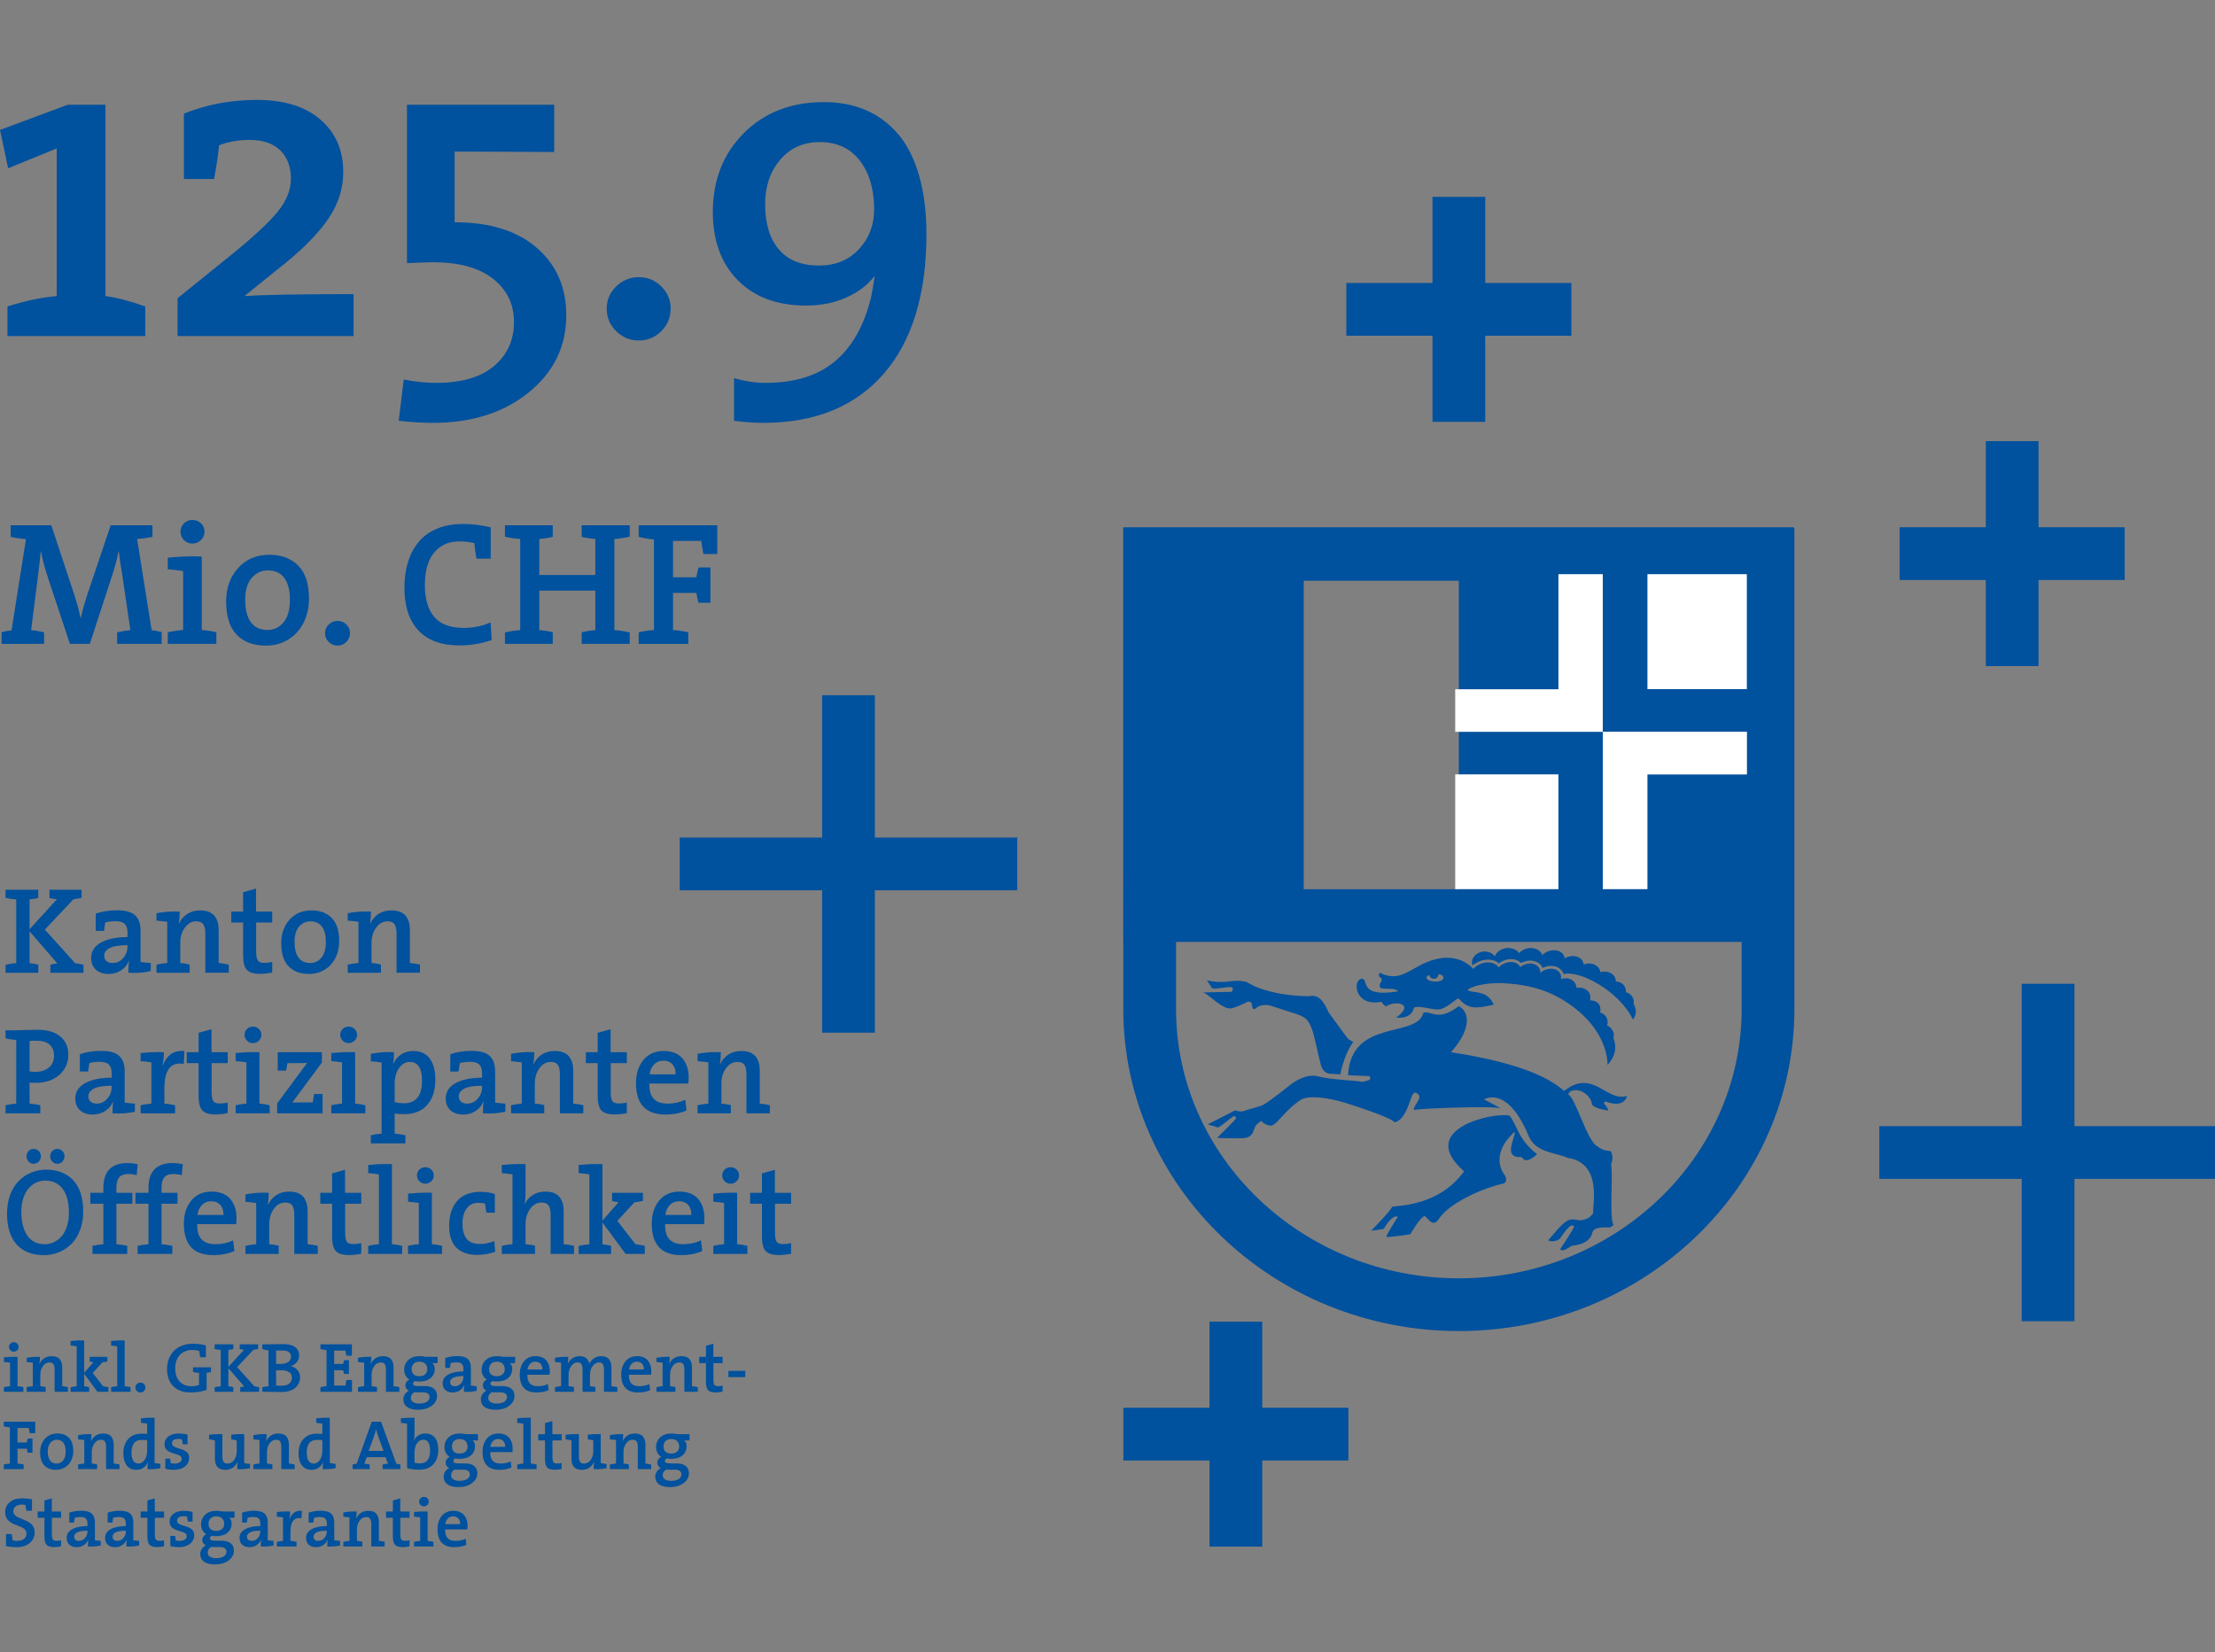 <svg xmlns="http://www.w3.org/2000/svg" viewBox="0 0 630 470">
  <rect x="0" y="0" width="630" height="470" fill="#808080" stroke="none"/>
  <g id="not_on_canvas" data-name="not on canvas">
    <g>
      <path d="M0,36.963l19.27-7.164h10.73v54.438c2.966.363,6.736,1.342,11.312,2.938v8.438H2.125v-8.438c5.067-1.596,9.734-2.574,14-2.938v-42.007l-13.812,5.634-2.312-10.9Z" style="fill: #00519e;"/>
      <path d="M50.5,95.612v-10.764l15.621-12.627c6.089-4.941,10.383-8.952,12.881-12.03s3.748-6.188,3.748-9.329c0-3.394-1.011-6.086-3.031-8.076-2.022-1.99-4.969-2.986-8.844-2.986-3.042,0-5.896.51-8.562,1.528-.25,2.772-.73,5.97-1.438,9.597h-8.562v-18.602c6.458-2.599,13.375-3.898,20.75-3.898,7.754,0,13.786,1.872,18.097,5.614s6.466,8.701,6.466,14.875c0,4.567-1.312,8.852-3.934,12.854-2.623,4.002-6.68,8.265-12.172,12.79l-11.707,9.429-.125.251c4.875-.375,15.166-.562,30.875-.562v11.938h-50.062Z" style="fill: #00519e;"/>
      <path d="M113.403,119.713l1.438-11.747c3.208.639,6.285.958,9.23.958,7.183,0,12.664-1.598,16.445-4.792,3.78-3.196,5.671-7.37,5.671-12.524,0-5.068-1.988-9.169-5.963-12.3s-9.621-4.696-16.939-4.696c-1.617,0-4.129.084-7.535.25V29.799h41.875v13.438l-28.312-.125v20.125c9.995,0,17.785,2.427,23.371,7.278,5.586,4.853,8.379,11.245,8.379,19.177,0,8.862-3.561,16.179-10.682,21.951-7.121,5.771-16.197,8.656-27.227,8.656-2.959,0-6.209-.195-9.75-.586Z" style="fill: #00519e;"/>
    </g>
    <path d="M172.562,87.799c0-2.458.895-4.562,2.688-6.312,1.791-1.75,3.938-2.625,6.438-2.625s4.635.875,6.406,2.625c1.77,1.75,2.656,3.854,2.656,6.312,0,2.5-.886,4.636-2.656,6.406-1.772,1.77-3.906,2.656-6.406,2.656s-4.646-.886-6.438-2.656c-1.792-1.77-2.688-3.906-2.688-6.406Z" style="fill: #00519e;"/>
    <path d="M202.75,60.314c0-9.082,2.938-16.562,8.813-22.443,5.876-5.881,13.469-8.821,22.777-8.821,4.342,0,8.259.734,11.749,2.203s6.544,3.692,9.161,6.671c2.617,2.979,4.646,6.903,6.088,11.771,1.44,4.867,2.161,10.49,2.161,16.867,0,17.17-4.046,30.418-12.136,39.747-8.09,9.327-19.529,13.991-34.316,13.991-2.437,0-5.193-.198-8.271-.593v-12.133c3.076.9,6.066,1.351,8.973,1.351,8.233,0,14.793-2.03,19.679-6.09,4.886-4.061,8.327-10.13,10.323-18.208.083-.418.249-1.329.499-2.731.249-1.402.415-2.417.499-3.045l-.125-.177c-1.955,2.515-4.627,4.519-8.016,6.012s-7.184,2.239-11.383,2.239c-8.192,0-14.653-2.402-19.383-7.207s-7.094-11.273-7.094-19.403ZM217.625,58.083c0,5.567,1.31,9.87,3.93,12.909,2.619,3.039,6.403,4.558,11.352,4.558,4.699,0,8.493-1.551,11.384-4.653,2.89-3.103,4.335-6.863,4.335-11.283,0-5.737-1.352-10.37-4.055-13.898s-6.508-5.291-11.414-5.291c-4.658,0-8.411,1.679-11.259,5.036-2.849,3.357-4.272,7.565-4.272,12.622Z" style="fill: #00519e;"/>
  </g>
  <g id="canvas">
    <g>
      <path d="M.454,183.178v-3.346c1.025-.244,1.969-.414,2.832-.512l4.102-25.953c-1.449-.098-2.897-.309-4.346-.635v-3.295h11.548l6.445,19.482c.911,2.75,1.53,5.053,1.855,6.908h.098c.309-1.611.928-3.84,1.855-6.689l6.641-19.701h11.88v3.295c-1.449.303-2.905.498-4.37.589l4.136,25.954c.895.106,1.847.292,2.856.557v3.346h-12.665v-3.297c1.367-.307,2.621-.51,3.76-.607l-2.182-14.902c-.595-3.512-.96-6.008-1.096-7.488h-.098c-.407,2.117-.993,4.346-1.758,6.689l-6.396,19.605h-5.664l-6.03-18.189c-1.123-3.32-1.848-6.021-2.173-8.105h-.098c-.098,1.221-.391,3.817-.879,7.789l-1.855,14.6c1.074.081,2.303.285,3.687.609v3.297H.454Z" style="fill: #00519e;"/>
      <path d="M47.719,183.178v-3.297c1.546-.342,3.003-.562,4.37-.66v-16.77c-1.335-.213-2.792-.375-4.37-.49v-3.295c2.539-.261,4.948-.391,7.227-.391.83,0,1.644.016,2.441.049v20.896c1.351.098,2.734.318,4.15.66v3.297h-13.818ZM52.321,153.649c-.659-.659-.989-1.453-.989-2.381s.33-1.717.989-2.367c.659-.651,1.46-.977,2.405-.977.96,0,1.774.321,2.441.964.667.644,1.001,1.437,1.001,2.38,0,.928-.338,1.722-1.013,2.381-.676.659-1.485.988-2.429.988-.944,0-1.746-.329-2.405-.988Z" style="fill: #00519e;"/>
      <path d="M64.321,171.122c0-3.824,1.129-6.994,3.388-9.511s5.228-3.774,8.906-3.774c3.457,0,6.198,1.029,8.226,3.087,2.027,2.058,3.041,5.194,3.041,9.407,0,2.516-.509,4.786-1.528,6.814-1.019,2.027-2.465,3.621-4.34,4.781-1.875,1.16-4.009,1.74-6.401,1.74-3.546,0-6.314-1.037-8.305-3.112-1.991-2.074-2.986-5.219-2.986-9.433ZM69.741,170.579c0,2.832.538,4.981,1.614,6.445,1.076,1.467,2.658,2.199,4.746,2.199,1.842,0,3.363-.729,4.562-2.187,1.199-1.457,1.798-3.577,1.798-6.36,0-2.717-.526-4.795-1.578-6.235-1.052-1.44-2.63-2.161-4.733-2.161-1.778,0-3.29.707-4.538,2.123s-1.871,3.475-1.871,6.176Z" style="fill: #00519e;"/>
      <path d="M92.446,180.125c0-.959.35-1.781,1.05-2.465.7-.684,1.538-1.025,2.515-1.025s1.81.342,2.502,1.025c.691.684,1.038,1.506,1.038,2.465,0,.977-.346,1.812-1.038,2.503-.692.691-1.526,1.038-2.502,1.038s-1.815-.347-2.515-1.038c-.7-.691-1.05-1.526-1.05-2.503Z" style="fill: #00519e;"/>
    </g>
    <g>
      <path d="M115.029,167.284c0-2.717.337-5.176,1.012-7.373s1.686-4.109,3.035-5.736c1.349-1.628,3.091-2.885,5.227-3.772,2.136-.887,4.601-1.331,7.395-1.331,2.557,0,5.18.318,7.868.953v8.91h-4.053c-.228-1.27-.432-2.742-.611-4.418-1.239-.326-2.674-.488-4.304-.488-2.136,0-3.946.533-5.429,1.599-1.484,1.066-2.576,2.515-3.277,4.346s-1.051,3.968-1.051,6.409c0,3.987.889,7.027,2.666,9.118,1.777,2.092,4.589,3.138,8.437,3.138,2.704,0,5.229-.521,7.574-1.562l.342,5.004c-2.981,1.025-6.036,1.539-9.163,1.539-5.15,0-9.049-1.42-11.696-4.261-2.647-2.84-3.97-6.864-3.97-12.073Z" style="fill: #00519e;"/>
      <path d="M143.618,183.178v-3.248c1.546-.359,2.995-.58,4.346-.661v-25.936c-1.449-.1-2.897-.315-4.346-.648v-3.246h13.599v3.295c-1.107.283-2.385.483-3.833.6v10.24h15.942v-10.24c-1.491-.116-2.785-.316-3.882-.6v-3.295h13.672v3.246c-1.457.333-2.914.549-4.37.648v25.936c1.358.081,2.815.302,4.37.661v3.248h-13.672v-3.297c1.195-.31,2.489-.514,3.882-.612v-11.253h-15.942v11.253c1.367.099,2.644.302,3.833.612v3.297h-13.599Z" style="fill: #00519e;"/>
      <path d="M181.655,183.178v-3.297c1.546-.348,2.995-.562,4.346-.643v-25.782c-1.449-.111-2.897-.352-4.346-.724v-3.295h22.363v8.178h-3.955c-.358-1.95-.561-3.195-.61-3.734h-8.032v10.352h6.641c.13-.899.334-1.836.61-2.809h3.394v10.059h-3.394c-.277-.973-.48-1.908-.61-2.807h-6.641v10.562c1.351.08,2.799.295,4.346.643v3.297h-14.111Z" style="fill: #00519e;"/>
    </g>
    <g>
      <path d="M414.929,378.673c-52.622,0-95.433-41.1-95.433-91.617l.001-136.848h190.873v136.848c0,50.518-42.815,91.617-95.441,91.617ZM334.497,165.208l-.001,121.848c0,42.247,36.082,76.617,80.433,76.617s80.441-34.37,80.441-76.617v-121.848h-160.873Z" style="fill: #00519e;"/>
      <path d="M319.492,150.012l.024,117.955h190.693v-117.955h-190.718ZM370.808,165.012h44.116v87.955h-44.116v-87.955Z" style="fill: #00519e;"/>
      <path d="M496.846,196.055h-28.275v-32.714l28.275.005v32.714-.005ZM443.255,252.962h-29.358v-32.661h29.358v32.661ZM443.255,163.351v32.736h-29.358v12.123h41.972v-44.859l-12.615.002v-.002ZM496.876,220.333v-12.171h-41.006l-.001,44.8h12.702l0-32.629h28.304Z" style="fill: #fff;"/>
      <path d="M465.115,286.748c-.083-.414-.331-.829-.497-1.16.083-.497.083-.994-.083-1.492-.331-.911-1.16-1.574-2.072-1.823,0-.414,0-.746-.166-1.16-.331-1.077-1.409-1.823-2.735-1.906,0-.331,0-.58-.083-.829-.58-1.574-2.403-2.32-4.309-1.823,0-.166,0-.331-.083-.497-.58-1.574-2.569-2.403-4.475-1.74-.083.083-.166.083-.166.083,0-.249-.083-.414-.166-.663-.497-1.492-2.486-2.154-4.392-1.492-.331.083-.663.249-.911.414,0-.166,0-.414-.083-.58-.497-1.492-2.486-2.154-4.475-1.492-.663.249-1.326.663-1.74,1.16-.414-1.409-2.237-2.32-4.143-1.989-1.077.249-1.906.746-2.486,1.409-.663-1.077-2.237-1.657-3.894-1.409-1.492.331-2.652,1.243-2.983,2.32-.663-.994-2.154-1.574-3.646-1.326-1.823.414-3.149,1.906-2.817,3.48,0,.166.083.249.083.414.746-.58,1.823-1.16,2.735-1.409,1.906-.497,3.729-.166,4.806.829.331-.249.663-.497,1.077-.663,1.906-.911,4.06-.663,5.22.58.083,0,.166-.083.249-.166,2.32-1.077,4.889-.497,5.8,1.409v.166q.083-.083.166-.083c2.237-1.077,4.806-.497,5.718,1.409.083.083.166.249.166.414,4.475-1.243,15.827,4.806,19.721,12.927.746-.911.994-2.154.663-3.314" style="fill: #00519e;"/>
      <path d="M458.901,295.366c.166-.663.166-1.409-.166-2.071-.414-.746-.994-1.326-1.657-1.575.249-.663.249-1.409-.083-2.154-.414-.746-1.077-1.326-1.906-1.492.166-.663.166-1.326-.083-1.989-.497-.994-1.574-1.492-2.734-1.492.166-.663.083-1.409-.166-1.989-.663-1.243-2.154-1.823-3.729-1.575,0-.331-.083-.746-.249-1.077-.663-1.409-2.403-1.988-4.143-1.409.083-.58,0-1.077-.166-1.492-.663-1.409-2.734-1.906-4.64-.994-.414.166-.746.414-1.077.746,0-.414,0-.829-.249-1.243-.663-1.409-2.734-1.906-4.557-.994-.331.166-.663.331-.911.58-.663-1.491-2.734-1.906-4.64-.994-.58.249-1.077.663-1.492,1.077-.663-1.16-2.569-1.74-4.475-1.243-1.16.332-2.072.911-2.735,1.657-3.43-3.646-7.864-3.232-9.082-3.066-6.165.911-9.214,4.806-13.092,5.137-1.765.166-3.53-.497-4.433-.994-.862,1.574.721,1.077.588,2.154-.041.331-1.765,2.32.679,2.403,1.168.083,3.248-.166,3.969.746-11.427,1.906-8.311-3.563-10.25-3.563-2.801,0-2.353,8.038,5.51,6.546.273.58.862.994,1.268,1.326,2.618-1.823,8.444-.829,2.933,3.149,4.383.497,5.013-2.569,5.055-2.817,1.591-.746,5.154.746,7.143.497,1.989-.166,4.74-2.983,5.51-3.149,2.751,3.149,4.698,2.983,10.002,1.823-1.823-4.64-7.043-3.066-7.383-4.309,1.997-1.326,6.057-1.989,10.615-1.823,0,0,.083.083.166.083,4.143.166,8.866,1.077,12.927,2.9,8.535,3.977,15.827,11.435,16.075,20.301,2.32-2.652,2.652-5.22,1.657-7.623ZM405.728,278.13c0-.331.315-.58.795-.746.083.58.63,1.077,1.293,1.077.721,0,1.308-.579,1.309-1.325-.003-0-.005-.001-.008-.001h.008s-0.0.001-0.0.001c.8.084,1.425.415,1.425.993,0,1.657-4.823,1.326-4.823,0Z" style="fill: #00519e;"/>
      <path d="M429.319,317.407c2.072,2.237,2.237,6.629,7.872,10.938-3.48,3.232-4.143.994-4.392.829-5.718.331-1.574-5.718-1.989-7.209-7.623,6.96-2.817,12.347-2.817,12.347,0,0,1.243,2.072-.746,2.486-4.309.911-14.799,4.972-18.105,10.109-1.74,2.652-3.339-.994-3.986-.911-1.226.249-4.035,5.138-4.035,5.138,0,0-6.579.994-6.77.746-.199-.331,2.337-4.309,3.24-5.718-1.649-.829-4.052,3.48-4.052,3.48l-3.555.497s5.618-5.718,5.9-6.712c.265-.663,12.752.497,20.55-10.192-14.153-12.347,9.322-16.987,12.885-15.827" style="fill: #00519e;"/>
      <path d="M343.474,319.893s2.254.58,2.751.829c.489.331,4.417-3.232,4.715-3.232.307.083.588.249.655.58.058.331-5.428,5.635-5.428,5.635,0,0,4.781.249,7.524.083,2.751-.249,2.676-1.989,3.447-3.563,1.044-1.077,1.624-1.326,1.624-1.326,0,0,.729,1.077,2.411,1.326,1.831.331,3.696-3.894,8.601-7.209,3.165-2.237,12.347.58,12.347.58,0,0,13.73,4.226,14.526,5.718,4.11-1.077,4.433-9.032,5.991-8.452,2.726,1.077-.63,3.397-.53,4.889,2.196-.414,22.961-1.243,24.701-.414.166,0-4.723-2.569-4.723-2.569,0,0,6.629-4.226,12.678,10.358,1.989,4.889,7.706,4.723,11.186,6.298,10.109,1.492,6.795,14.087,7.209,15.661-.083.249-.663.829-.829.994-.663.746-2.652,1.077-2.652,1.077h-.663s-.911-.249-1.74-.249c-2.154-.083-4.226,2.9-6.96,5.966,1.74.829,3.397-.497,3.397-.497,0,0,3.149-5.138,3.977-3.397.083.249-3.563,5.966-3.894,6.298.414,1.326,2.735-.746,3.48-.911.829-.083,4.889-.414,5.635-3.729.331-1.906,4.889-1.409,4.889-1.409,0,0,.829-.331,1.16-.746-1.326-1.574-.083-15.081-.746-17.152.994-2.569-.166-3.894-.166-3.894,0,0-2.072.083-3.729-1.326-2.9-1.409-6.132-13.672-8.286-14.749.166-.414.331-.746.663-.911,2.9-1.243,5.8,1.492,6.049,3.48.083,1.409,4.64,1.989,4.64,1.989,0,0,.249-.331-1.077-1.906-.331-.331.331-.663.331-.663,0,0,5.055,2.237,6.132-1.574-5.8,1.906-9.612-7.955-17.898-1.409-3.397-2.983-10.689-7.706-32.192-11.021,6.505-7.292,4.839-11.849,2.212-13.092-5.958,4.557-7.905,1.16-10.035,1.823-1.732,7.458-20.558,1.492-21.445,17.815.298,0,5.411.249,6.148.249.265.994.655.994-2.038,1.657-1.483-.414-9.33-.58-12.918-1.657-3.803-.746-7.598,2.486-7.598,2.486,0,0-6.322,5.055-7.772,5.718-1.442.663-4.615,1.326-5.477,1.74-.845.331-2.511-.166-2.511-.166l-7.772,3.977h0Z" style="fill: #00519e;"/>
      <path d="M383.198,295.283c.365.497,1.707,1.16,1.707,1.16,0,0-2.403,2.9-3.687,9.198-1.69-.083-2.776-.166-2.776-.166,0,0-2.088.166-2.792-2.652-1.782-7.043-1.956-10.026-3.779-12.512-.895-1.243-3.265-1.906-5.444-2.569-2.27-.746-4.35-1.409-4.35-1.409,0,0-2.85-1.326-5.104.663-.257.249-.804.166-.878-1.16s-1.5-.746-1.5-.746c0,0-2.047,1.16-4.184,1.74-2.685.746-6.985-4.557-8.402-4.475,2.088-.083,8.195-.166,8.195-.166,0,0,.862-.663.24-1.243s-5.278.829-5.776.083-1.392-2.154-1.392-2.154c0,0,2.585.829,6.43.331,2.933-.414,4.682.083,4.98.249,5.999,3.729,16.49,4.143,18.155,3.894,2.353-.331,3.513,1.823,4.002,2.569.646,1.077.97,1.989.97,1.989,0,0,2.743,3.812,5.386,7.375" style="fill: #00519e;"/>
    </g>
    <polygon points="422.433 56.008 407.433 56.008 407.433 80.508 382.933 80.508 382.933 95.508 407.433 95.508 407.433 120.008 422.433 120.008 422.433 95.508 446.933 95.508 446.933 80.508 422.433 80.508 422.433 56.008" style="fill: #00519e;"/>
    <polygon points="359.012 376 344.012 376 344.012 400.5 319.512 400.5 319.512 415.5 344.012 415.5 344.012 440 359.012 440 359.012 415.5 383.512 415.5 383.512 400.5 359.012 400.5 359.012 376" style="fill: #00519e;"/>
    <polygon points="564.811 189.501 579.811 189.501 579.811 165.001 604.311 165.001 604.311 150.001 579.811 150.001 579.811 125.501 564.811 125.501 564.811 150.001 540.311 150.001 540.311 165.001 564.811 165.001 564.811 189.501" style="fill: #00519e;"/>
    <polygon points="248.832 197.782 233.832 197.782 233.832 238.282 193.332 238.282 193.332 253.282 233.832 253.282 233.832 293.782 248.832 293.782 248.832 253.282 289.332 253.283 289.332 238.283 248.832 238.282 248.832 197.782" style="fill: #00519e;"/>
    <polygon points="630.526 320.377 590.026 320.377 590.026 279.877 575.026 279.877 575.026 320.377 534.526 320.377 534.526 335.377 575.026 335.377 575.026 375.877 590.026 375.877 590.026 335.377 630.526 335.377 630.526 320.377" style="fill: #00519e;"/>
    <g>
      <path d="M1.575,276.737v-2.272c1.082-.251,2.096-.405,3.042-.463v-18.131c-1.014-.068-2.028-.217-3.042-.444v-2.308h9.314v2.342c-.707.193-1.533.33-2.478.41v8.492l7.793-8.56c-.707-.034-1.419-.148-2.136-.342v-2.342h9.143v2.308c-.593.137-1.373.273-2.341.41l-8.118,8.629,8.63,9.57c.581.058,1.367.2,2.358.429v2.272h-9.416v-2.307c.911-.194,1.572-.315,1.982-.359l-7.896-9.109v9.04c.877.08,1.703.223,2.478.429v2.307H1.575Z" style="fill: #00519e;"/>
      <path d="M25.928,272.526c0-1.882.922-3.337,2.766-4.365s4.368-1.553,7.574-1.575v-1.221c0-1.131-.256-1.962-.767-2.493s-1.409-.798-2.693-.798c-1,0-1.955.117-2.864.351-.011.148-.136.954-.375,2.418h-2.341v-4.939c1.899-.627,3.901-.94,6.006-.94,1.29,0,2.383.136,3.278.406s1.591.675,2.089,1.21c.498.536.853,1.145,1.062,1.828.209.683.315,1.486.315,2.411v8.869c.934.121,1.902.215,2.905.28v2.308c-1.641.342-3.202.513-4.684.513-.575,0-1.139-.019-1.691-.054,0-1.329.061-2.444.184-3.346l-.034-.033c-.432,1.099-1.162,1.994-2.189,2.686-1.028.691-2.218,1.037-3.57,1.037-1.523,0-2.732-.405-3.627-1.217s-1.343-1.923-1.343-3.336ZM29.636,271.899c0,.635.21,1.139.631,1.511.42.373,1,.559,1.738.559,1.228,0,2.244-.477,3.051-1.429.807-.953,1.21-2.054,1.21-3.302v-.345c-2.364,0-4.06.276-5.088.829-1.028.554-1.542,1.279-1.542,2.177Z" style="fill: #00519e;"/>
      <path d="M44.504,276.737v-2.307c1.082-.239,2.102-.394,3.059-.462v-11.724c-.935-.147-1.954-.262-3.059-.342v-2.102c1.789-.33,3.452-.496,4.99-.496.558,0,1.099.012,1.623.034,0,1.23-.091,2.364-.273,3.401l.068.034c.524-1.162,1.304-2.082,2.341-2.761,1.037-.677,2.261-1.017,3.674-1.017.963,0,1.794.143,2.494.428s1.244.686,1.634,1.204c.39.519.676,1.101.86,1.743.184.644.275,1.371.275,2.18v9.416c.878.058,1.835.211,2.871.462v2.307h-6.665v-11.193c0-1.15-.191-2.011-.572-2.581-.382-.569-1.051-.855-2.008-.855-1.288,0-2.367.602-3.239,1.803-.871,1.203-1.307,2.675-1.307,4.418v5.64c.957.068,1.851.211,2.683.428v2.341h-9.451Z" style="fill: #00519e;"/>
      <path d="M65.781,262.45v-3.11h3.367v-5.519l3.674-1.025v6.545h4.614v3.11h-4.58v8.242c0,1.272.161,2.131.482,2.575.322.445.924.667,1.808.667.815,0,1.578-.09,2.29-.27v3.012c-1.23.245-2.387.368-3.469.368-1.835,0-3.096-.388-3.786-1.163-.69-.774-1.034-2.134-1.034-4.078v-9.354h-3.367Z" style="fill: #00519e;"/>
      <path d="M79.983,268.297c0-2.677.79-4.896,2.372-6.657s3.659-2.643,6.234-2.643c2.419,0,4.339.721,5.758,2.161s2.128,3.636,2.128,6.586c0,1.76-.356,3.35-1.069,4.769-.713,1.419-1.726,2.535-3.038,3.347-1.312.812-2.806,1.218-4.481,1.218-2.482,0-4.42-.726-5.814-2.178-1.393-1.452-2.09-3.653-2.09-6.604ZM83.777,267.918c0,1.982.377,3.486,1.13,4.513.753,1.025,1.861,1.538,3.322,1.538,1.29,0,2.354-.51,3.193-1.53.839-1.02,1.258-2.504,1.258-4.451,0-1.902-.368-3.357-1.105-4.365-.736-1.009-1.841-1.514-3.313-1.514-1.245,0-2.303.496-3.177,1.487-.873.991-1.31,2.432-1.31,4.322Z" style="fill: #00519e;"/>
      <path d="M98.901,276.737v-2.307c1.082-.239,2.102-.394,3.059-.462v-11.724c-.935-.147-1.954-.262-3.059-.342v-2.102c1.789-.33,3.452-.496,4.99-.496.558,0,1.099.012,1.623.034,0,1.23-.091,2.364-.273,3.401l.068.034c.524-1.162,1.304-2.082,2.341-2.761,1.037-.677,2.261-1.017,3.674-1.017.963,0,1.794.143,2.494.428s1.244.686,1.634,1.204c.39.519.676,1.101.86,1.743.184.644.275,1.371.275,2.18v9.416c.878.058,1.835.211,2.871.462v2.307h-6.665v-11.193c0-1.15-.191-2.011-.572-2.581-.382-.569-1.051-.855-2.008-.855-1.288,0-2.367.602-3.239,1.803-.871,1.203-1.307,2.675-1.307,4.418v5.64c.957.068,1.851.211,2.683.428v2.341h-9.451Z" style="fill: #00519e;"/>
      <path d="M1.575,316.737v-2.307c1.082-.252,2.096-.406,3.042-.464v-18.113c-1.014-.065-2.028-.208-3.042-.427v-2.308h2.666c.273,0,1.185-.025,2.734-.077,1.549-.051,2.774-.076,3.674-.076,2.801,0,4.966.631,6.493,1.895,1.527,1.263,2.291,2.998,2.291,5.205,0,2.317-.856,4.229-2.566,5.733-1.711,1.505-3.949,2.257-6.714,2.257-.764,0-1.345-.022-1.743-.068v5.979c.945.058,1.96.212,3.042.464v2.307H1.575ZM8.411,304.808c.752.091,1.31.137,1.675.137,1.595-.022,2.873-.442,3.836-1.258.963-.816,1.444-1.915,1.444-3.297,0-1.381-.413-2.445-1.239-3.193-.826-.747-2.082-1.121-3.768-1.121-.877,0-1.527.022-1.948.068v8.664Z" style="fill: #00519e;"/>
      <path d="M21.416,312.526c0-1.882.922-3.337,2.766-4.365s4.368-1.553,7.574-1.575v-1.221c0-1.131-.256-1.962-.767-2.493s-1.409-.798-2.693-.798c-1,0-1.955.117-2.864.351-.011.148-.136.954-.375,2.418h-2.341v-4.939c1.899-.627,3.901-.94,6.006-.94,1.29,0,2.383.136,3.278.406s1.591.675,2.089,1.21c.498.536.853,1.145,1.062,1.828.209.683.315,1.486.315,2.411v8.869c.934.121,1.902.215,2.905.28v2.308c-1.641.342-3.202.513-4.684.513-.575,0-1.139-.019-1.691-.054,0-1.329.061-2.444.184-3.346l-.034-.033c-.432,1.099-1.162,1.994-2.189,2.686-1.028.691-2.218,1.037-3.57,1.037-1.523,0-2.732-.405-3.627-1.217s-1.343-1.923-1.343-3.336ZM25.125,311.899c0,.635.21,1.139.631,1.511.42.373,1,.559,1.738.559,1.228,0,2.244-.477,3.051-1.429.807-.953,1.21-2.054,1.21-3.302v-.345c-2.364,0-4.06.276-5.088.829-1.028.554-1.542,1.279-1.542,2.177Z" style="fill: #00519e;"/>
      <path d="M39.993,316.737v-2.307c1.082-.239,2.102-.394,3.059-.462v-11.74c-.935-.147-1.954-.262-3.059-.342v-2.308c1.789-.182,3.452-.273,4.99-.273.558,0,1.099.012,1.623.034,0,1.083-.114,2.364-.342,3.846h.034c.456-1.333,1.179-2.398,2.17-3.196.843-.672,1.931-1.014,3.264-1.025.228,0,.467.012.718.034l-.171,3.675c-.388-.068-.758-.102-1.111-.102-1.322-.012-2.341.45-3.059,1.384-.9,1.162-1.35,3.065-1.35,5.708v4.307c.945.058,1.96.211,3.042.462v2.307h-9.81Z" style="fill: #00519e;"/>
      <path d="M53.118,302.45v-3.11h3.367v-5.519l3.674-1.025v6.545h4.614v3.11h-4.58v8.242c0,1.272.161,2.131.482,2.575.322.445.924.667,1.808.667.815,0,1.578-.09,2.29-.27v3.012c-1.23.245-2.387.368-3.469.368-1.835,0-3.096-.388-3.786-1.163-.69-.774-1.034-2.134-1.034-4.078v-9.354h-3.367Z" style="fill: #00519e;"/>
      <path d="M67.029,316.737v-2.307c1.082-.24,2.102-.394,3.059-.462v-11.74c-.935-.147-1.954-.262-3.059-.342v-2.308c1.777-.182,3.463-.273,5.059-.273.581,0,1.15.012,1.709.034v14.629c.945.068,1.914.222,2.905.462v2.307h-9.673ZM70.25,296.067c-.461-.462-.692-1.017-.692-1.666s.231-1.202.692-1.658c.462-.455,1.022-.684,1.684-.684.672,0,1.242.226,1.709.675.467.451.701,1.006.701,1.667,0,.649-.237,1.204-.71,1.666-.473.461-1.04.692-1.7.692-.661,0-1.222-.231-1.684-.692Z" style="fill: #00519e;"/>
      <path d="M78.821,316.737v-2.796l8.545-11.56c-1.117.046-2.364.068-3.743.068h-1.863c-.102.718-.234,1.43-.393,2.137h-2.376v-5.247h12.561v2.962l-8.425,11.359c.558-.022,1.817-.034,3.777-.034h2.068c.068-.708.193-1.506.376-2.393h2.393v5.503h-12.92Z" style="fill: #00519e;"/>
      <path d="M94.236,316.737v-2.307c1.082-.24,2.102-.394,3.059-.462v-11.74c-.935-.147-1.954-.262-3.059-.342v-2.308c1.777-.182,3.463-.273,5.059-.273.581,0,1.15.012,1.709.034v14.629c.945.068,1.914.222,2.905.462v2.307h-9.673ZM97.457,296.067c-.461-.462-.692-1.017-.692-1.666s.231-1.202.692-1.658c.462-.455,1.022-.684,1.684-.684.672,0,1.242.226,1.709.675.467.451.701,1.006.701,1.667,0,.649-.237,1.204-.71,1.666-.473.461-1.04.692-1.7.692-.661,0-1.222-.231-1.684-.692Z" style="fill: #00519e;"/>
      <path d="M105.481,322.975c1.088-.251,2.108-.405,3.059-.462v-20.237c-.951-.158-1.971-.271-3.059-.339v-2.136c1.803-.33,3.464-.496,4.981-.496.555,0,1.088.012,1.598.035,0,1.309-.079,2.404-.237,3.288h.068c.502-1.135,1.244-2.024,2.226-2.667.982-.643,2.135-.964,3.458-.964,2.009,0,3.551.705,4.628,2.114s1.615,3.415,1.615,6.019c0,3.093-.778,5.507-2.334,7.243-1.556,1.735-3.761,2.603-6.615,2.603-1.016,0-1.89-.068-2.621-.205v5.742c.951.057,1.971.211,3.059.462v2.307h-9.827v-2.307ZM112.249,313.53c.799.225,1.718.336,2.758.336,1.575,0,2.806-.515,3.69-1.545.885-1.03,1.328-2.648,1.328-4.854,0-3.572-1.159-5.358-3.477-5.358-.891,0-1.673.315-2.346.941-.674.627-1.167,1.399-1.481,2.317s-.471,1.881-.471,2.889v5.274Z" style="fill: #00519e;"/>
      <path d="M126.775,312.526c0-1.882.922-3.337,2.766-4.365s4.368-1.553,7.574-1.575v-1.221c0-1.131-.256-1.962-.767-2.493s-1.409-.798-2.693-.798c-1,0-1.955.117-2.864.351-.011.148-.136.954-.375,2.418h-2.341v-4.939c1.899-.627,3.901-.94,6.006-.94,1.29,0,2.383.136,3.278.406s1.591.675,2.089,1.21c.498.536.853,1.145,1.062,1.828.209.683.315,1.486.315,2.411v8.869c.934.121,1.902.215,2.905.28v2.308c-1.641.342-3.202.513-4.684.513-.575,0-1.139-.019-1.691-.054,0-1.329.061-2.444.184-3.346l-.034-.033c-.432,1.099-1.162,1.994-2.189,2.686-1.028.691-2.218,1.037-3.57,1.037-1.523,0-2.732-.405-3.627-1.217s-1.343-1.923-1.343-3.336ZM130.483,311.899c0,.635.21,1.139.631,1.511.42.373,1,.559,1.738.559,1.228,0,2.244-.477,3.051-1.429.807-.953,1.21-2.054,1.21-3.302v-.345c-2.364,0-4.06.276-5.088.829-1.028.554-1.542,1.279-1.542,2.177Z" style="fill: #00519e;"/>
      <path d="M145.352,316.737v-2.307c1.082-.239,2.102-.394,3.059-.462v-11.724c-.935-.147-1.954-.262-3.059-.342v-2.102c1.789-.33,3.452-.496,4.99-.496.558,0,1.099.012,1.623.034,0,1.23-.091,2.364-.273,3.401l.068.034c.524-1.162,1.304-2.082,2.341-2.761,1.037-.677,2.261-1.017,3.674-1.017.963,0,1.794.143,2.494.428s1.244.686,1.634,1.204c.39.519.676,1.101.86,1.743.184.644.275,1.371.275,2.18v9.416c.878.058,1.835.211,2.871.462v2.307h-6.665v-11.193c0-1.15-.191-2.011-.572-2.581-.382-.569-1.051-.855-2.008-.855-1.288,0-2.367.602-3.239,1.803-.871,1.203-1.307,2.675-1.307,4.418v5.64c.957.068,1.851.211,2.683.428v2.341h-9.451Z" style="fill: #00519e;"/>
      <path d="M166.628,302.45v-3.11h3.367v-5.519l3.674-1.025v6.545h4.614v3.11h-4.58v8.242c0,1.272.161,2.131.482,2.575.322.445.924.667,1.808.667.815,0,1.578-.09,2.29-.27v3.012c-1.23.245-2.387.368-3.469.368-1.835,0-3.096-.388-3.786-1.163-.69-.774-1.034-2.134-1.034-4.078v-9.354h-3.367Z" style="fill: #00519e;"/>
      <path d="M180.898,308.158c0-2.7.703-4.901,2.108-6.606,1.405-1.702,3.337-2.555,5.797-2.555,1.203,0,2.265.196,3.184.59.919.393,1.657.938,2.213,1.632.556.695.973,1.487,1.252,2.376.278.889.417,1.862.417,2.922,0,.502-.034,1.083-.102,1.743h-11.075v.284c-.012,1.791.394,3.132,1.216,4.022.868.935,2.181,1.401,3.94,1.401,1.861,0,3.546-.361,5.056-1.085l.355,3.034c-1.748.774-3.752,1.161-6.011,1.161-5.567,0-8.35-2.974-8.35-8.921ZM184.761,305.646h7.4v-.189c0-1.105-.297-1.987-.891-2.648-.628-.706-1.496-1.06-2.603-1.06-1.051,0-1.925.353-2.621,1.06-.697.706-1.125,1.652-1.285,2.837Z" style="fill: #00519e;"/>
      <path d="M198.416,316.737v-2.307c1.082-.239,2.102-.394,3.059-.462v-11.724c-.935-.147-1.954-.262-3.059-.342v-2.102c1.789-.33,3.452-.496,4.99-.496.558,0,1.099.012,1.623.034,0,1.23-.091,2.364-.273,3.401l.068.034c.524-1.162,1.304-2.082,2.341-2.761,1.037-.677,2.261-1.017,3.674-1.017.963,0,1.794.143,2.494.428s1.244.686,1.634,1.204c.39.519.676,1.101.86,1.743.184.644.275,1.371.275,2.18v9.416c.878.058,1.835.211,2.871.462v2.307h-6.665v-11.193c0-1.15-.191-2.011-.572-2.581-.382-.569-1.051-.855-2.008-.855-1.288,0-2.367.602-3.239,1.803-.871,1.203-1.307,2.675-1.307,4.418v5.64c.957.068,1.851.211,2.683.428v2.341h-9.451Z" style="fill: #00519e;"/>
      <path d="M2.002,345.201c0-1.916.292-3.664.876-5.245.584-1.58,1.384-2.892,2.401-3.936,1.016-1.044,2.201-1.848,3.555-2.413,1.353-.565,2.799-.847,4.338-.847,1.585,0,3.017.251,4.298.752,1.281.501,2.385,1.236,3.312,2.204.927.969,1.641,2.208,2.141,3.717.5,1.51.75,3.238.75,5.186,0,1.914-.292,3.663-.878,5.247-.585,1.584-1.387,2.897-2.405,3.939-1.018,1.042-2.205,1.849-3.561,2.418-1.356.569-2.81.855-4.362.855-2.311,0-4.257-.491-5.838-1.476-1.581-.984-2.748-2.353-3.499-4.104s-1.127-3.852-1.127-6.298ZM6.069,344.744c0,2.852.565,5.103,1.697,6.751,1.131,1.649,2.795,2.474,4.992,2.474.881,0,1.724-.188,2.527-.564.803-.375,1.528-.918,2.176-1.628s1.166-1.649,1.557-2.817c.391-1.167.586-2.478.586-3.935,0-2.934-.588-5.193-1.765-6.777-1.177-1.585-2.848-2.377-5.012-2.377-.899,0-1.75.19-2.555.572-.805.381-1.52.933-2.147,1.654-.627.723-1.127,1.655-1.498,2.8s-.558,2.427-.558,3.847ZM7.556,328.949c0-.581.194-1.076.582-1.486s.867-.615,1.435-.615,1.052.205,1.452.615c.399.41.599.905.599,1.486,0,.593-.2,1.097-.599,1.513-.399.416-.883.624-1.452.624s-1.047-.205-1.435-.615-.582-.917-.582-1.522ZM14.273,328.949c0-.581.2-1.076.599-1.486s.883-.615,1.451-.615c.558,0,1.034.205,1.427.615s.59.905.59,1.486c0,.593-.197,1.097-.59,1.513s-.87.624-1.427.624c-.568,0-1.052-.208-1.451-.624s-.599-.92-.599-1.513Z" style="fill: #00519e;"/>
      <path d="M25.689,342.45v-3.11h3.708v-1.344c0-4.743,2.284-7.115,6.853-7.115.923,0,1.891.104,2.905.315l-.273,3.138c-.798-.228-1.618-.342-2.461-.342-1.14,0-1.977.315-2.512.948-.536.632-.803,1.632-.803,2.999v1.401h4.546v3.11h-4.546v11.526c.956.057,1.981.208,3.076.454v2.307h-9.878v-2.307c1.094-.235,2.126-.387,3.093-.454v-11.526h-3.708Z" style="fill: #00519e;"/>
      <path d="M38.523,342.45v-3.11h3.708v-1.344c0-4.743,2.284-7.115,6.853-7.115.923,0,1.891.104,2.905.315l-.273,3.138c-.798-.228-1.618-.342-2.461-.342-1.14,0-1.977.315-2.512.948-.536.632-.803,1.632-.803,2.999v1.401h4.546v3.11h-4.546v11.526c.956.057,1.981.208,3.076.454v2.307h-9.878v-2.307c1.094-.235,2.126-.387,3.093-.454v-11.526h-3.708Z" style="fill: #00519e;"/>
      <path d="M52.297,348.158c0-2.7.703-4.901,2.108-6.606,1.405-1.702,3.337-2.555,5.797-2.555,1.203,0,2.265.196,3.184.59.919.393,1.657.938,2.213,1.632.556.695.973,1.487,1.252,2.376.278.889.417,1.862.417,2.922,0,.502-.034,1.083-.102,1.743h-11.075v.284c-.012,1.791.394,3.132,1.216,4.022.868.935,2.181,1.401,3.94,1.401,1.861,0,3.546-.361,5.056-1.085l.355,3.034c-1.748.774-3.752,1.161-6.011,1.161-5.567,0-8.35-2.974-8.35-8.921ZM56.16,345.646h7.4v-.189c0-1.105-.297-1.987-.891-2.648-.628-.706-1.496-1.06-2.603-1.06-1.051,0-1.925.353-2.621,1.06-.697.706-1.125,1.652-1.285,2.837Z" style="fill: #00519e;"/>
      <path d="M69.814,356.737v-2.307c1.082-.239,2.102-.394,3.059-.462v-11.724c-.935-.147-1.954-.262-3.059-.342v-2.102c1.789-.33,3.452-.496,4.99-.496.558,0,1.099.012,1.623.034,0,1.23-.091,2.364-.273,3.401l.068.034c.524-1.162,1.304-2.082,2.341-2.761,1.037-.677,2.261-1.017,3.674-1.017.963,0,1.794.143,2.494.428s1.244.686,1.634,1.204c.39.519.676,1.101.86,1.743.184.644.275,1.371.275,2.18v9.416c.878.058,1.835.211,2.871.462v2.307h-6.665v-11.193c0-1.15-.191-2.011-.572-2.581-.382-.569-1.051-.855-2.008-.855-1.288,0-2.367.602-3.239,1.803-.871,1.203-1.307,2.675-1.307,4.418v5.64c.957.068,1.851.211,2.683.428v2.341h-9.451Z" style="fill: #00519e;"/>
      <path d="M91.091,342.45v-3.11h3.367v-5.519l3.674-1.025v6.545h4.614v3.11h-4.58v8.242c0,1.272.161,2.131.482,2.575.322.445.924.667,1.808.667.815,0,1.578-.09,2.29-.27v3.012c-1.23.245-2.387.368-3.469.368-1.835,0-3.096-.388-3.786-1.163-.69-.774-1.034-2.134-1.034-4.078v-9.354h-3.367Z" style="fill: #00519e;"/>
      <path d="M104.729,356.737v-2.307c1.082-.251,2.096-.404,3.042-.462v-19.875c-1.071-.171-2.085-.291-3.042-.359v-2.307c1.777-.183,3.463-.273,5.059-.273.581,0,1.145.012,1.692.034v22.78c.945.068,1.914.223,2.905.462v2.307h-9.656Z" style="fill: #00519e;"/>
      <path d="M116.06,356.737v-2.307c1.082-.24,2.102-.394,3.059-.462v-11.74c-.935-.147-1.954-.262-3.059-.342v-2.308c1.777-.182,3.463-.273,5.059-.273.581,0,1.15.012,1.709.034v14.629c.945.068,1.914.222,2.905.462v2.307h-9.673ZM119.281,336.067c-.461-.462-.692-1.017-.692-1.666s.231-1.202.692-1.658c.462-.455,1.022-.684,1.684-.684.672,0,1.242.226,1.709.675.467.451.701,1.006.701,1.667,0,.649-.237,1.204-.71,1.666-.473.461-1.04.692-1.7.692-.661,0-1.222-.231-1.684-.692Z" style="fill: #00519e;"/>
      <path d="M127.749,348.709c0-1.414.181-2.702.542-3.864.361-1.161.898-2.176,1.61-3.044s1.636-1.541,2.771-2.019c1.136-.477,2.444-.716,3.924-.716,1.506,0,2.886.204,4.14.611v5.302h-2.393c-.194-1.023-.32-1.879-.377-2.568-.617-.156-1.239-.234-1.867-.234-1.428,0-2.544.534-3.35,1.603-.806,1.068-1.208,2.522-1.208,4.363,0,1.84.385,3.26,1.157,4.259.77.999,2.059,1.498,3.863,1.498,1.414,0,2.76-.29,4.038-.871l.239,3.11c-1.723.581-3.417.871-5.082.871-1.197,0-2.266-.149-3.208-.448-.943-.298-1.781-.764-2.515-1.395s-1.298-1.493-1.693-2.587c-.396-1.094-.593-2.385-.593-3.872Z" style="fill: #00519e;"/>
      <path d="M142.72,356.737v-2.307c1.082-.251,2.096-.404,3.042-.462v-19.875c-1.071-.171-2.085-.291-3.042-.359v-2.307c1.777-.183,3.463-.273,5.059-.273.581,0,1.145.012,1.692.034v7.878c0,1.504-.091,2.672-.273,3.504l.034.034c.513-1.116,1.284-1.997,2.315-2.641s2.231-.966,3.598-.966c.951,0,1.769.143,2.453.428s1.223.686,1.613,1.204c.391.519.673,1.101.849,1.743.175.644.263,1.371.263,2.18v9.416c.968.068,1.948.223,2.939.462v2.307h-6.648v-11.193c0-1.15-.191-2.011-.572-2.581-.382-.569-1.057-.855-2.025-.855-1.288,0-2.367.605-3.238,1.812-.872,1.208-1.308,2.695-1.308,4.461v5.588c.968.068,1.868.211,2.7.428v2.341h-9.451Z" style="fill: #00519e;"/>
      <path d="M164.595,356.737v-2.272c1.082-.252,2.096-.406,3.042-.464v-19.907c-1.071-.171-2.085-.29-3.042-.359v-2.307c1.777-.183,3.463-.273,5.059-.273.581,0,1.145.012,1.692.034v16.06l4.597-5.24c-.843-.08-1.464-.2-1.863-.36v-2.308h8.784v2.308c-.809.194-1.612.326-2.41.395l-4.871,5.275,5.144,6.649c.945.126,1.834.28,2.666.464v2.307h-5.435l-6.614-8.956v6.22c.9.068,1.72.212,2.461.43v2.307h-9.211Z" style="fill: #00519e;"/>
      <path d="M185.376,348.158c0-2.7.703-4.901,2.108-6.606,1.405-1.702,3.337-2.555,5.797-2.555,1.203,0,2.265.196,3.184.59.919.393,1.657.938,2.213,1.632.556.695.973,1.487,1.252,2.376.278.889.417,1.862.417,2.922,0,.502-.034,1.083-.102,1.743h-11.075v.284c-.012,1.791.394,3.132,1.216,4.022.868.935,2.181,1.401,3.94,1.401,1.861,0,3.546-.361,5.056-1.085l.355,3.034c-1.748.774-3.752,1.161-6.011,1.161-5.567,0-8.35-2.974-8.35-8.921ZM189.238,345.646h7.4v-.189c0-1.105-.297-1.987-.891-2.648-.628-.706-1.496-1.06-2.603-1.06-1.051,0-1.925.353-2.621,1.06-.697.706-1.125,1.652-1.285,2.837Z" style="fill: #00519e;"/>
      <path d="M202.893,356.737v-2.307c1.082-.24,2.102-.394,3.059-.462v-11.74c-.935-.147-1.954-.262-3.059-.342v-2.308c1.777-.182,3.463-.273,5.059-.273.581,0,1.15.012,1.709.034v14.629c.945.068,1.914.222,2.905.462v2.307h-9.673ZM206.114,336.067c-.461-.462-.692-1.017-.692-1.666s.231-1.202.692-1.658c.462-.455,1.022-.684,1.684-.684.672,0,1.242.226,1.709.675.467.451.701,1.006.701,1.667,0,.649-.237,1.204-.71,1.666-.473.461-1.04.692-1.7.692-.661,0-1.222-.231-1.684-.692Z" style="fill: #00519e;"/>
      <path d="M213.352,342.45v-3.11h3.367v-5.519l3.674-1.025v6.545h4.614v3.11h-4.58v8.242c0,1.272.161,2.131.482,2.575.322.445.924.667,1.808.667.815,0,1.578-.09,2.29-.27v3.012c-1.23.245-2.387.368-3.469.368-1.835,0-3.096-.388-3.786-1.163-.69-.774-1.034-2.134-1.034-4.078v-9.354h-3.367Z" style="fill: #00519e;"/>
    </g>
    <g>
      <path d="M1.114,395.954v-1.318c.619-.137,1.201-.225,1.748-.264v-6.708c-.534-.085-1.117-.149-1.748-.196v-1.318c1.016-.103,1.979-.156,2.891-.156.332,0,.658.007.977.019v8.359c.54.039,1.094.127,1.66.264v1.318H1.114ZM2.955,384.143c-.264-.264-.396-.582-.396-.953s.132-.686.396-.947c.264-.26.585-.391.962-.391.384,0,.71.129.977.387.267.257.4.574.4.951,0,.371-.135.69-.405.953s-.594.395-.972.395-.698-.131-.962-.395Z" style="fill: #00519e;"/>
      <path d="M7.588,395.954v-1.318c.619-.137,1.201-.225,1.748-.264v-6.699c-.534-.084-1.117-.149-1.748-.195v-1.201c1.022-.189,1.973-.283,2.852-.283.319,0,.628.007.928.019,0,.703-.052,1.352-.156,1.943l.039.019c.299-.664.746-1.19,1.338-1.576.592-.388,1.292-.582,2.1-.582.55,0,1.025.082,1.425.244.4.163.711.393.934.69.223.296.387.628.492.996.104.367.157.782.157,1.244v5.381c.502.033,1.049.121,1.641.264v1.318h-3.809v-6.396c0-.657-.109-1.148-.327-1.475-.218-.325-.601-.488-1.147-.488-.736,0-1.353.344-1.851,1.031-.498.686-.747,1.527-.747,2.523v3.223c.547.039,1.058.121,1.533.244v1.338h-5.4Z" style="fill: #00519e;"/>
      <path d="M20.088,395.954v-1.299c.619-.144,1.198-.232,1.738-.265v-11.375c-.612-.098-1.191-.167-1.738-.206v-1.318c1.016-.103,1.979-.156,2.891-.156.332,0,.654.007.967.019v9.178l2.627-2.994c-.482-.047-.836-.115-1.065-.207v-1.318h5.019v1.318c-.462.111-.921.188-1.377.227l-2.783,3.014,2.939,3.8c.54.072,1.048.161,1.523.265v1.318h-3.106l-3.779-5.117v3.554c.514.04.983.121,1.406.245v1.318h-5.264Z" style="fill: #00519e;"/>
      <path d="M31.602,395.954v-1.318c.619-.143,1.198-.231,1.738-.264v-11.357c-.612-.098-1.191-.166-1.738-.205v-1.318c1.016-.103,1.979-.156,2.891-.156.332,0,.654.007.967.019v13.018c.54.039,1.094.127,1.66.264v1.318h-5.518Z" style="fill: #00519e;"/>
      <path d="M38.516,394.733c0-.384.14-.713.42-.986s.615-.41,1.006-.41.724.137,1.001.41.415.603.415.986c0,.391-.138.725-.415,1.002-.277.276-.61.414-1.001.414s-.726-.138-1.006-.414c-.28-.277-.42-.611-.42-1.002Z" style="fill: #00519e;"/>
      <path d="M47.51,389.489c0-1.048.17-2.016.512-2.904s.826-1.65,1.453-2.285c.627-.635,1.402-1.132,2.325-1.49.923-.357,1.943-.537,3.062-.537,1.15,0,2.378.15,3.684.451v3.406h-1.611c-.095-.473-.18-1.077-.256-1.812-.716-.178-1.377-.268-1.983-.268-.685,0-1.318.113-1.902.34-.584.226-1.097.551-1.54.977s-.79.975-1.042,1.645-.377,1.426-.377,2.263c0,1.6.415,2.848,1.247,3.748.831.9,1.977,1.35,3.438,1.35.71,0,1.405-.111,2.083-.334v-3.453c-.57-.041-1.139-.133-1.709-.275v-1.318h5.107v1.348c-.256.068-.666.144-1.23.225v4.842c-1.398.496-2.909.744-4.535.744-2.092,0-3.736-.59-4.932-1.772-1.196-1.182-1.794-2.812-1.794-4.889Z" style="fill: #00519e;"/>
      <path d="M61.045,395.954v-1.299c.619-.143,1.198-.231,1.738-.264v-10.361c-.58-.039-1.159-.123-1.738-.254v-1.318h5.322v1.338c-.404.111-.875.19-1.416.234v4.854l4.453-4.893c-.404-.019-.81-.084-1.221-.195v-1.338h5.225v1.318c-.338.078-.785.156-1.338.234l-4.639,4.932,4.932,5.469c.332.033.781.114,1.348.244v1.299h-5.381v-1.318c.521-.11.898-.179,1.133-.205l-4.512-5.205v5.166c.501.046.973.127,1.416.244v1.318h-5.322Z" style="fill: #00519e;"/>
      <path d="M74.62,395.954v-1.318c.619-.143,1.198-.231,1.738-.264v-10.205c-.58-.06-1.159-.19-1.738-.391v-1.318h1.68c.287,0,.924-.013,1.914-.039.99-.025,1.783-.035,2.381-.029,1.471,0,2.588.283,3.351.85.762.566,1.143,1.369,1.143,2.41,0,.673-.214,1.283-.644,1.832-.429.549-.996.94-1.7,1.174v.043c.846.168,1.491.548,1.934,1.139.443.592.664,1.27.664,2.035,0,.378-.049.748-.147,1.109-.098.361-.276.729-.534,1.103-.258.374-.582.701-.97.981-.389.28-.899.508-1.529.684s-1.345.264-2.142.264c-.221,0-.749-.01-1.582-.029s-1.527-.029-2.08-.029h-1.738ZM78.526,388.016c.228.012.612.018,1.152.018.996,0,1.759-.18,2.29-.54s.796-.867.796-1.52c0-.566-.194-1.005-.581-1.313-.387-.31-1.04-.464-1.958-.464-.443,0-1.009.014-1.699.039v3.781ZM78.526,394.137c.377.065.902.098,1.572.098.957,0,1.683-.209,2.178-.629s.742-.985.742-1.695c0-1.399-1.09-2.1-3.272-2.1-.612,0-1.019.007-1.221.019v4.307Z" style="fill: #00519e;"/>
      <path d="M91.133,395.954v-1.318c.619-.148,1.198-.24,1.738-.275v-10.275c-.58-.048-1.159-.15-1.738-.309v-1.318h8.945v3.232h-1.582c-.15-.801-.231-1.285-.244-1.455h-3.213v3.799h2.578c.065-.418.15-.773.254-1.065h1.367v3.906h-1.367c-.13-.363-.215-.717-.254-1.065h-2.578v4.365h3.232c.026-.334.114-.861.264-1.582h1.582v3.359h-8.984Z" style="fill: #00519e;"/>
      <path d="M101.827,395.954v-1.318c.619-.137,1.201-.225,1.748-.264v-6.699c-.534-.084-1.117-.149-1.748-.195v-1.201c1.022-.189,1.973-.283,2.852-.283.319,0,.628.007.928.019,0,.703-.052,1.352-.156,1.943l.039.019c.299-.664.746-1.19,1.338-1.576.592-.388,1.292-.582,2.1-.582.55,0,1.025.082,1.425.244.4.163.711.393.934.69.223.296.387.628.492.996.104.367.157.782.157,1.244v5.381c.502.033,1.049.121,1.641.264v1.318h-3.809v-6.396c0-.657-.109-1.148-.327-1.475-.218-.325-.601-.488-1.147-.488-.736,0-1.353.344-1.851,1.031-.498.686-.747,1.527-.747,2.523v3.223c.547.039,1.058.121,1.533.244v1.338h-5.4Z" style="fill: #00519e;"/>
      <path d="M114.727,398.079c0-.52.151-1,.455-1.438.303-.439.681-.771,1.132-1-.674-.338-1.011-.836-1.011-1.498,0-.363.103-.695.31-.996.206-.299.487-.529.84-.69-.464-.256-.829-.625-1.094-1.107-.265-.484-.398-1.039-.398-1.666,0-1.107.39-2.029,1.169-2.764.78-.735,1.862-1.103,3.246-1.103.535,0,1.097.065,1.686.195h3.411v1.777h-1.514c.462.375.693.914.693,1.618,0,1.091-.387,1.968-1.159,2.631-.773.664-1.878.995-3.317.995-.421,0-.799-.039-1.133-.117-.381.166-.572.413-.572.744,0,.239.128.412.386.516.257.104.69.156,1.299.156h1.746c1.08,0,1.915.246,2.507.738.592.491.888,1.187.888,2.085,0,1.105-.508,2.033-1.523,2.786-1.016.753-2.318,1.129-3.909,1.129-1.297,0-2.311-.256-3.042-.769-.731-.515-1.097-1.255-1.097-2.223ZM116.846,397.693c0,.502.216.894.649,1.177.433.283,1.007.424,1.721.424.931,0,1.657-.168,2.179-.504.521-.336.783-.789.783-1.36,0-.401-.157-.722-.472-.961s-.784-.358-1.406-.358h-1.906c-.288,0-.478-.006-.572-.019-.651.391-.976.924-.976,1.603ZM117.081,389.522c0,.641.188,1.136.562,1.484.375.35.906.523,1.594.523.702,0,1.26-.174,1.675-.523.415-.349.622-.837.622-1.465,0-.668-.197-1.193-.592-1.576-.395-.384-.95-.576-1.665-.576-.716,0-1.261.197-1.635.592-.374.394-.561.907-.561,1.541Z" style="fill: #00519e;"/>
      <path d="M125.899,393.547c0-1.074.527-1.906,1.581-2.494,1.053-.588,2.496-.887,4.328-.9v-.697c0-.646-.146-1.121-.439-1.425-.292-.304-.805-.456-1.539-.456-.571,0-1.117.067-1.636.201-.006.084-.078.545-.214,1.381h-1.338v-2.822c1.085-.357,2.229-.537,3.432-.537.738,0,1.362.078,1.873.232s.909.385,1.194.691.487.654.606,1.045c.12.39.18.85.18,1.378v5.067c.534.07,1.087.123,1.66.16v1.318c-.938.195-1.83.293-2.676.293-.329,0-.651-.01-.966-.029,0-.76.035-1.397.105-1.912l-.019-.019c-.247.628-.664,1.14-1.252,1.535-.587.395-1.267.592-2.04.592-.87,0-1.561-.231-2.073-.695-.511-.463-.767-1.099-.767-1.906ZM128.018,393.19c0,.362.12.65.36.863s.571.318.994.318c.701,0,1.282-.272,1.743-.816.461-.545.692-1.173.692-1.887v-.197c-1.351,0-2.32.158-2.908.475-.587.316-.881.731-.881,1.244Z" style="fill: #00519e;"/>
      <path d="M136.758,398.079c0-.52.151-1,.455-1.438.303-.439.681-.771,1.132-1-.674-.338-1.011-.836-1.011-1.498,0-.363.103-.695.31-.996.206-.299.487-.529.84-.69-.464-.256-.829-.625-1.094-1.107-.265-.484-.398-1.039-.398-1.666,0-1.107.39-2.029,1.169-2.764.78-.735,1.862-1.103,3.246-1.103.535,0,1.097.065,1.686.195h3.411v1.777h-1.514c.462.375.693.914.693,1.618,0,1.091-.387,1.968-1.159,2.631-.773.664-1.878.995-3.317.995-.421,0-.799-.039-1.133-.117-.381.166-.572.413-.572.744,0,.239.128.412.386.516.257.104.69.156,1.299.156h1.746c1.08,0,1.915.246,2.507.738.592.491.888,1.187.888,2.085,0,1.105-.508,2.033-1.523,2.786-1.016.753-2.318,1.129-3.909,1.129-1.297,0-2.311-.256-3.042-.769-.731-.515-1.097-1.255-1.097-2.223ZM138.877,397.693c0,.502.216.894.649,1.177.433.283,1.007.424,1.721.424.931,0,1.657-.168,2.179-.504.521-.336.783-.789.783-1.36,0-.401-.157-.722-.472-.961s-.784-.358-1.406-.358h-1.906c-.288,0-.478-.006-.572-.019-.651.391-.976.924-.976,1.603ZM139.112,389.522c0,.641.188,1.136.562,1.484.375.35.906.523,1.594.523.702,0,1.26-.174,1.675-.523.415-.349.622-.837.622-1.465,0-.668-.197-1.193-.592-1.576-.395-.384-.95-.576-1.665-.576-.716,0-1.261.197-1.635.592-.374.394-.561.907-.561,1.541Z" style="fill: #00519e;"/>
      <path d="M147.833,391.051c0-1.543.401-2.801,1.205-3.773.803-.974,1.907-1.461,3.312-1.461.688,0,1.294.113,1.819.338s.947.535,1.265.932c.318.398.556.85.715,1.357.159.508.238,1.065.238,1.67,0,.287-.019.619-.058.996h-6.329v.162c-.006,1.024.225,1.791.695,2.299.496.534,1.247.801,2.252.801,1.063,0,2.026-.206,2.889-.619l.204,1.732c-.999.443-2.144.664-3.435.664-3.181,0-4.771-1.699-4.771-5.098ZM150.04,389.616h4.229v-.107c0-.631-.17-1.136-.509-1.514-.359-.403-.855-.606-1.488-.606-.601,0-1.1.202-1.498.606-.398.404-.643.944-.734,1.621Z" style="fill: #00519e;"/>
      <path d="M157.842,395.954v-1.318c.619-.137,1.201-.225,1.748-.264v-6.699c-.534-.084-1.117-.149-1.748-.195v-1.201c1.029-.189,1.979-.283,2.852-.283.319,0,.628.007.928.019,0,.756-.045,1.403-.137,1.943l.019.019c.293-.664.739-1.19,1.338-1.576.599-.388,1.279-.582,2.041-.582.462,0,.869.068,1.221.205s.628.318.83.543.356.45.464.678c.107.229.184.466.23.713.117-.26.27-.508.459-.742s.418-.46.689-.678c.27-.219.596-.393.977-.523.381-.13.786-.195,1.216-.195,1.96,0,2.939,1.094,2.939,3.281v5.273c.514.033,1.074.121,1.68.264v1.318h-3.799v-6.338c0-.67-.102-1.175-.308-1.514-.205-.338-.578-.508-1.118-.508-.67,0-1.265.339-1.782,1.016-.518.678-.776,1.54-.776,2.588v3.174c.553.039,1.068.121,1.543.244v1.338h-3.662v-6.357c0-.306-.018-.569-.054-.791-.036-.221-.102-.43-.2-.625s-.243-.342-.435-.44-.435-.146-.728-.146c-.69,0-1.289.346-1.797,1.035-.508.69-.762,1.547-.762,2.568v3.174c.547.039,1.058.121,1.533.244v1.338h-5.4Z" style="fill: #00519e;"/>
      <path d="M176.7,391.051c0-1.543.401-2.801,1.205-3.773.803-.974,1.907-1.461,3.312-1.461.688,0,1.294.113,1.819.338s.947.535,1.265.932c.318.398.556.85.715,1.357.159.508.238,1.065.238,1.67,0,.287-.019.619-.058.996h-6.329v.162c-.006,1.024.225,1.791.695,2.299.496.534,1.247.801,2.252.801,1.063,0,2.026-.206,2.889-.619l.204,1.732c-.999.443-2.144.664-3.435.664-3.181,0-4.771-1.699-4.771-5.098ZM178.907,389.616h4.229v-.107c0-.631-.17-1.136-.509-1.514-.359-.403-.855-.606-1.488-.606-.601,0-1.1.202-1.498.606-.398.404-.643.944-.734,1.621Z" style="fill: #00519e;"/>
      <path d="M186.709,395.954v-1.318c.619-.137,1.201-.225,1.748-.264v-6.699c-.534-.084-1.117-.149-1.748-.195v-1.201c1.022-.189,1.973-.283,2.852-.283.319,0,.628.007.928.019,0,.703-.052,1.352-.156,1.943l.039.019c.299-.664.746-1.19,1.338-1.576.592-.388,1.292-.582,2.1-.582.55,0,1.025.082,1.425.244.4.163.711.393.934.69.223.296.387.628.492.996.104.367.157.782.157,1.244v5.381c.502.033,1.049.121,1.641.264v1.318h-3.809v-6.396c0-.657-.109-1.148-.327-1.475-.218-.325-.601-.488-1.147-.488-.736,0-1.353.344-1.851,1.031-.498.686-.747,1.527-.747,2.523v3.223c.547.039,1.058.121,1.533.244v1.338h-5.4Z" style="fill: #00519e;"/>
      <path d="M198.868,387.79v-1.777h1.924v-3.154l2.1-.586v3.74h2.637v1.777h-2.617v4.71c0,.728.092,1.218.275,1.472s.528.381,1.033.381c.466,0,.902-.051,1.309-.154v1.722c-.703.14-1.364.21-1.982.21-1.048,0-1.769-.221-2.163-.664s-.591-1.22-.591-2.33v-5.346h-1.924Z" style="fill: #00519e;"/>
      <path d="M207.178,391.774v-1.777h4.805v1.777h-4.805Z" style="fill: #00519e;"/>
      <path d="M1.075,417.954v-1.318c.619-.139,1.198-.225,1.738-.256v-10.315c-.58-.044-1.159-.141-1.738-.289v-1.318h8.945v3.272h-1.582c-.143-.779-.225-1.277-.244-1.494h-3.213v4.141h2.656c.052-.359.133-.733.244-1.123h1.357v4.023h-1.357c-.111-.389-.192-.763-.244-1.123h-2.656v4.227c.54.031,1.12.117,1.738.256v1.318H1.075Z" style="fill: #00519e;"/>
      <path d="M11.416,413.131c0-1.529.452-2.797,1.355-3.805.904-1.006,2.091-1.51,3.562-1.51,1.382,0,2.479.412,3.29,1.235s1.216,2.077,1.216,3.763c0,1.006-.204,1.914-.611,2.727-.407.81-.986,1.448-1.736,1.912s-1.603.695-2.561.695c-1.419,0-2.525-.414-3.322-1.244s-1.194-2.088-1.194-3.773ZM13.585,412.915c0,1.133.215,1.992.645,2.578.431.586,1.063.879,1.898.879.737,0,1.345-.291,1.825-.874s.719-1.431.719-2.544c0-1.086-.21-1.918-.631-2.494-.421-.576-1.052-.865-1.894-.865-.711,0-1.316.283-1.815.85s-.749,1.391-.749,2.471Z" style="fill: #00519e;"/>
      <path d="M22.227,417.954v-1.318c.619-.137,1.201-.225,1.748-.264v-6.699c-.534-.084-1.117-.149-1.748-.195v-1.201c1.022-.189,1.973-.283,2.852-.283.319,0,.628.007.928.019,0,.703-.052,1.352-.156,1.943l.039.019c.299-.664.746-1.19,1.338-1.576.592-.388,1.292-.582,2.1-.582.55,0,1.025.082,1.425.244.4.163.711.393.934.69.223.296.387.628.492.996.104.367.157.782.157,1.244v5.381c.502.033,1.049.121,1.641.264v1.318h-3.809v-6.396c0-.657-.109-1.148-.327-1.475-.218-.325-.601-.488-1.147-.488-.736,0-1.353.344-1.851,1.031-.498.686-.747,1.527-.747,2.523v3.223c.547.039,1.058.121,1.533.244v1.338h-5.4Z" style="fill: #00519e;"/>
      <path d="M35.088,413.403c0-1.697.471-3.047,1.413-4.047s2.224-1.5,3.844-1.5c.286,0,.786.026,1.5.078v-2.92c-.612-.098-1.191-.166-1.738-.205v-1.318c1.016-.103,1.979-.156,2.891-.156.332,0,.654.007.967.019v12.834c.534.121,1.087.216,1.66.281v1.221c-.938.195-1.836.293-2.695.293-.338,0-.667-.01-.986-.03,0-.756.045-1.409.137-1.958h-.039c-.273.656-.69,1.18-1.252,1.57-.562.39-1.22.584-1.973.584-1.219,0-2.146-.418-2.778-1.254-.633-.835-.949-2-.949-3.492ZM37.413,413.209c0,2.108.659,3.162,1.978,3.162.5,0,.942-.182,1.325-.547.383-.364.667-.814.853-1.348.185-.533.278-1.094.278-1.68v-3.086c-.533-.052-1.059-.078-1.579-.078-.896,0-1.596.289-2.1.863-.504.576-.755,1.48-.755,2.713Z" style="fill: #00519e;"/>
      <path d="M46.797,410.858c0-.894.36-1.625,1.082-2.191.721-.566,1.732-.85,3.032-.85.702,0,1.509.098,2.419.293v2.783h-1.318c-.123-.488-.205-.967-.244-1.435-.371-.071-.708-.107-1.013-.107-.603,0-1.06.111-1.372.334-.311.223-.467.535-.467.935,0,.235.07.44.211.615.14.175.326.312.558.415.232.102.495.204.789.306s.594.193.901.276.606.194.896.333c.29.141.549.297.778.469.229.171.412.4.551.685.139.287.208.617.208.992,0,1.001-.395,1.824-1.185,2.47-.789.645-1.841.968-3.155.968-.865,0-1.681-.1-2.448-.301v-2.873h1.338c.103.438.175.871.214,1.301.389.065.756.096,1.1.096.604,0,1.09-.122,1.46-.367.37-.244.555-.574.555-.986,0-.262-.089-.484-.268-.668-.179-.185-.413-.331-.701-.44-.289-.107-.607-.21-.954-.305-.348-.096-.695-.209-1.043-.34-.348-.13-.667-.287-.956-.472-.29-.185-.523-.44-.703-.769-.179-.326-.268-.717-.268-1.168Z" style="fill: #00519e;"/>
      <path d="M59.473,409.477v-1.318c.951-.11,1.881-.166,2.793-.166.332,0,.661.007.986.019v6.406c0,.658.11,1.148.33,1.471.219.322.601.482,1.144.482.752,0,1.375-.336,1.868-1.01s.741-1.505.741-2.492v-3.119c-.626-.131-1.147-.223-1.562-.273v-1.318c.85-.117,1.725-.176,2.627-.176.348,0,.7.01,1.055.029v8.197c.547.131,1.1.224,1.66.279v1.201c-.938.195-1.833.293-2.686.293-.329,0-.654-.01-.976-.029,0-.785.045-1.459.134-2.019l-.039-.019c-.313.688-.765,1.232-1.355,1.633-.59.401-1.292.602-2.107.602-1.968,0-2.953-1.045-2.953-3.137v-5.242c-.534-.127-1.087-.225-1.66-.293Z" style="fill: #00519e;"/>
      <path d="M72.061,417.954v-1.318c.619-.137,1.201-.225,1.748-.264v-6.699c-.534-.084-1.117-.149-1.748-.195v-1.201c1.022-.189,1.973-.283,2.852-.283.319,0,.628.007.928.019,0,.703-.052,1.352-.156,1.943l.039.019c.299-.664.746-1.19,1.338-1.576.592-.388,1.292-.582,2.1-.582.55,0,1.025.082,1.425.244.4.163.711.393.934.69.223.296.387.628.492.996.104.367.157.782.157,1.244v5.381c.502.033,1.049.121,1.641.264v1.318h-3.809v-6.396c0-.657-.109-1.148-.327-1.475-.218-.325-.601-.488-1.147-.488-.736,0-1.353.344-1.851,1.031-.498.686-.747,1.527-.747,2.523v3.223c.547.039,1.058.121,1.533.244v1.338h-5.4Z" style="fill: #00519e;"/>
      <path d="M84.922,413.403c0-1.697.471-3.047,1.413-4.047s2.224-1.5,3.844-1.5c.286,0,.786.026,1.5.078v-2.92c-.612-.098-1.191-.166-1.738-.205v-1.318c1.016-.103,1.979-.156,2.891-.156.332,0,.654.007.967.019v12.834c.534.121,1.087.216,1.66.281v1.221c-.938.195-1.836.293-2.695.293-.338,0-.667-.01-.986-.03,0-.756.045-1.409.137-1.958h-.039c-.273.656-.69,1.18-1.252,1.57-.562.39-1.22.584-1.973.584-1.219,0-2.146-.418-2.778-1.254-.633-.835-.949-2-.949-3.492ZM87.247,413.209c0,2.108.659,3.162,1.978,3.162.5,0,.942-.182,1.325-.547.383-.364.667-.814.853-1.348.185-.533.278-1.094.278-1.68v-3.086c-.533-.052-1.059-.078-1.579-.078-.896,0-1.596.289-2.1.863-.504.576-.755,1.48-.755,2.713Z" style="fill: #00519e;"/>
      <path d="M100.284,417.954v-1.318c.371-.102.758-.174,1.162-.219l4.297-11.959h2.627l4.356,11.959c.404.045.791.117,1.162.219v1.318h-5.059v-1.318c.625-.126,1.129-.205,1.514-.236l-.693-1.844h-5.342l-.684,1.844c.397.031.905.11,1.523.236v1.318h-4.863ZM104.864,412.778h4.219l-1.494-4.082c-.254-.677-.456-1.37-.606-2.08h-.039c-.123.644-.329,1.357-.615,2.139l-1.465,4.023Z" style="fill: #00519e;"/>
      <path d="M114.024,404.809v-1.318c1.019-.103,1.988-.156,2.909-.156.329,0,.651.007.968.019v4.578c0,.756-.058,1.391-.174,1.904h.039c.261-.625.672-1.117,1.233-1.478.561-.359,1.206-.541,1.937-.541,1.201,0,2.122.401,2.763,1.203.641.801.961,1.949.961,3.441,0,1.736-.476,3.111-1.426,4.127-.951,1.015-2.258,1.522-3.922,1.522-1.283,0-2.459-.14-3.528-.42v-12.676c-.619-.098-1.205-.166-1.758-.205ZM117.901,416.14c.417.128.94.192,1.566.192.9,0,1.603-.295,2.109-.888.505-.592.758-1.522.758-2.79,0-2.04-.656-3.061-1.967-3.061-.509,0-.956.18-1.341.537-.385.356-.669.796-.852,1.316-.183.521-.274,1.068-.274,1.642v3.051Z" style="fill: #00519e;"/>
      <path d="M126.182,420.079c0-.52.151-1,.455-1.438.303-.439.681-.771,1.132-1-.674-.338-1.011-.836-1.011-1.498,0-.363.103-.695.31-.996.206-.299.487-.529.84-.69-.464-.256-.829-.625-1.094-1.107-.265-.484-.398-1.039-.398-1.666,0-1.107.39-2.029,1.169-2.764.78-.735,1.862-1.103,3.246-1.103.535,0,1.097.065,1.686.195h3.411v1.777h-1.514c.462.375.693.914.693,1.618,0,1.091-.387,1.968-1.159,2.631-.773.664-1.878.995-3.317.995-.421,0-.799-.039-1.133-.117-.381.166-.572.413-.572.744,0,.239.128.412.386.516.257.104.69.156,1.299.156h1.746c1.08,0,1.915.246,2.507.738.592.491.888,1.187.888,2.085,0,1.105-.508,2.033-1.523,2.786-1.016.753-2.318,1.129-3.909,1.129-1.297,0-2.311-.256-3.042-.769-.731-.515-1.097-1.255-1.097-2.223ZM128.301,419.693c0,.502.216.894.649,1.177.433.283,1.007.424,1.721.424.931,0,1.657-.168,2.179-.504.521-.336.783-.789.783-1.36,0-.401-.157-.722-.472-.961s-.784-.358-1.406-.358h-1.906c-.288,0-.478-.006-.572-.019-.651.391-.976.924-.976,1.603ZM128.536,411.522c0,.641.188,1.136.562,1.484.375.35.906.523,1.594.523.702,0,1.26-.174,1.675-.523.415-.349.622-.837.622-1.465,0-.668-.197-1.193-.592-1.576-.395-.384-.95-.576-1.665-.576-.716,0-1.261.197-1.635.592-.374.394-.561.907-.561,1.541Z" style="fill: #00519e;"/>
      <path d="M137.256,413.051c0-1.543.401-2.801,1.205-3.773.803-.974,1.907-1.461,3.312-1.461.688,0,1.294.113,1.819.338s.947.535,1.265.932c.318.398.556.85.715,1.357.159.508.238,1.065.238,1.67,0,.287-.019.619-.058.996h-6.329v.162c-.006,1.024.225,1.791.695,2.299.496.534,1.247.801,2.252.801,1.063,0,2.026-.206,2.889-.619l.204,1.732c-.999.443-2.144.664-3.435.664-3.181,0-4.771-1.699-4.771-5.098ZM139.463,411.616h4.229v-.107c0-.631-.17-1.136-.509-1.514-.359-.403-.855-.606-1.488-.606-.601,0-1.1.202-1.498.606-.398.404-.643.944-.734,1.621Z" style="fill: #00519e;"/>
      <path d="M147.11,417.954v-1.318c.619-.143,1.198-.231,1.738-.264v-11.357c-.612-.098-1.191-.166-1.738-.205v-1.318c1.016-.103,1.979-.156,2.891-.156.332,0,.654.007.967.019v13.018c.54.039,1.094.127,1.66.264v1.318h-5.518Z" style="fill: #00519e;"/>
      <path d="M153.086,409.79v-1.777h1.924v-3.154l2.1-.586v3.74h2.637v1.777h-2.617v4.71c0,.728.092,1.218.275,1.472s.528.381,1.033.381c.466,0,.902-.051,1.309-.154v1.722c-.703.14-1.364.21-1.982.21-1.048,0-1.769-.221-2.163-.664s-.591-1.22-.591-2.33v-5.346h-1.924Z" style="fill: #00519e;"/>
      <path d="M160.879,409.477v-1.318c.951-.11,1.881-.166,2.793-.166.332,0,.661.007.986.019v6.406c0,.658.11,1.148.33,1.471.219.322.601.482,1.144.482.752,0,1.375-.336,1.868-1.01s.741-1.505.741-2.492v-3.119c-.626-.131-1.147-.223-1.562-.273v-1.318c.85-.117,1.725-.176,2.627-.176.348,0,.7.01,1.055.029v8.197c.547.131,1.1.224,1.66.279v1.201c-.938.195-1.833.293-2.686.293-.329,0-.654-.01-.976-.029,0-.785.045-1.459.134-2.019l-.039-.019c-.313.688-.765,1.232-1.355,1.633-.59.401-1.292.602-2.107.602-1.968,0-2.953-1.045-2.953-3.137v-5.242c-.534-.127-1.087-.225-1.66-.293Z" style="fill: #00519e;"/>
      <path d="M173.467,417.954v-1.318c.619-.137,1.201-.225,1.748-.264v-6.699c-.534-.084-1.117-.149-1.748-.195v-1.201c1.022-.189,1.973-.283,2.852-.283.319,0,.628.007.928.019,0,.703-.052,1.352-.156,1.943l.039.019c.299-.664.746-1.19,1.338-1.576.592-.388,1.292-.582,2.1-.582.55,0,1.025.082,1.425.244.4.163.711.393.934.69.223.296.387.628.492.996.104.367.157.782.157,1.244v5.381c.502.033,1.049.121,1.641.264v1.318h-3.809v-6.396c0-.657-.109-1.148-.327-1.475-.218-.325-.601-.488-1.147-.488-.736,0-1.353.344-1.851,1.031-.498.686-.747,1.527-.747,2.523v3.223c.547.039,1.058.121,1.533.244v1.338h-5.4Z" style="fill: #00519e;"/>
      <path d="M186.368,420.079c0-.52.151-1,.455-1.438.303-.439.681-.771,1.132-1-.674-.338-1.011-.836-1.011-1.498,0-.363.103-.695.31-.996.206-.299.487-.529.84-.69-.464-.256-.829-.625-1.094-1.107-.265-.484-.398-1.039-.398-1.666,0-1.107.39-2.029,1.169-2.764.78-.735,1.862-1.103,3.246-1.103.535,0,1.097.065,1.686.195h3.411v1.777h-1.514c.462.375.693.914.693,1.618,0,1.091-.387,1.968-1.159,2.631-.773.664-1.878.995-3.317.995-.421,0-.799-.039-1.133-.117-.381.166-.572.413-.572.744,0,.239.128.412.386.516.257.104.69.156,1.299.156h1.746c1.08,0,1.915.246,2.507.738.592.491.888,1.187.888,2.085,0,1.105-.508,2.033-1.523,2.786-1.016.753-2.318,1.129-3.909,1.129-1.297,0-2.311-.256-3.042-.769-.731-.515-1.097-1.255-1.097-2.223ZM188.487,419.693c0,.502.216.894.649,1.177.433.283,1.007.424,1.721.424.931,0,1.657-.168,2.179-.504.521-.336.783-.789.783-1.36,0-.401-.157-.722-.472-.961s-.784-.358-1.406-.358h-1.906c-.288,0-.478-.006-.572-.019-.651.391-.976.924-.976,1.603ZM188.721,411.522c0,.641.188,1.136.562,1.484.375.35.906.523,1.594.523.702,0,1.26-.174,1.675-.523.415-.349.622-.837.622-1.465,0-.668-.197-1.193-.592-1.576-.395-.384-.95-.576-1.665-.576-.716,0-1.261.197-1.635.592-.374.394-.561.907-.561,1.541Z" style="fill: #00519e;"/>
      <path d="M1.475,430.204c0-1.187.439-2.142,1.317-2.865.878-.724,2.083-1.086,3.617-1.086.833,0,1.73.094,2.692.281v3.264h-1.592c-.123-.611-.205-1.164-.244-1.658-.409-.072-.721-.109-.935-.109-.824,0-1.453.176-1.884.523-.432.35-.648.817-.648,1.403,0,.368.11.69.331.963.221.273.508.499.862.677.354.178.745.35,1.174.514s.86.35,1.294.553c.434.205.829.439,1.188.701.358.264.648.615.872,1.053.223.438.335.946.335,1.525,0,1.242-.466,2.254-1.397,3.035s-2.179,1.172-3.742,1.172c-1.14,0-2.139-.104-2.996-.315v-3.397h1.602c.15.885.24,1.481.27,1.79.423.097.824.144,1.202.144.818,0,1.478-.174,1.982-.523.503-.349.755-.875.755-1.58,0-.303-.068-.574-.205-.815s-.321-.441-.555-.604c-.234-.16-.5-.309-.799-.443-.298-.135-.615-.266-.95-.391s-.669-.257-1.006-.395c-.336-.139-.656-.309-.959-.51-.303-.2-.573-.426-.81-.676s-.425-.566-.564-.949c-.138-.381-.207-.809-.207-1.283Z" style="fill: #00519e;"/>
      <path d="M10.713,431.79v-1.777h1.924v-3.154l2.1-.586v3.74h2.637v1.777h-2.617v4.71c0,.728.092,1.218.275,1.472s.528.381,1.033.381c.466,0,.902-.051,1.309-.154v1.722c-.703.14-1.364.21-1.982.21-1.048,0-1.769-.221-2.163-.664s-.591-1.22-.591-2.33v-5.346h-1.924Z" style="fill: #00519e;"/>
      <path d="M18.965,437.547c0-1.074.527-1.906,1.581-2.494,1.053-.588,2.496-.887,4.328-.9v-.697c0-.646-.146-1.121-.439-1.425-.292-.304-.805-.456-1.539-.456-.571,0-1.117.067-1.636.201-.006.084-.078.545-.214,1.381h-1.338v-2.822c1.085-.357,2.229-.537,3.432-.537.738,0,1.362.078,1.873.232s.909.385,1.194.691.487.654.606,1.045c.12.39.18.85.18,1.378v5.067c.534.07,1.087.123,1.66.16v1.318c-.938.195-1.83.293-2.676.293-.329,0-.651-.01-.966-.029,0-.76.035-1.397.105-1.912l-.019-.019c-.247.628-.664,1.14-1.252,1.535-.587.395-1.267.592-2.04.592-.87,0-1.561-.231-2.073-.695-.511-.463-.767-1.099-.767-1.906ZM21.084,437.19c0,.362.12.65.36.863s.571.318.994.318c.701,0,1.282-.272,1.743-.816.461-.545.692-1.173.692-1.887v-.197c-1.351,0-2.32.158-2.908.475-.587.316-.881.731-.881,1.244Z" style="fill: #00519e;"/>
      <path d="M29.883,437.547c0-1.074.527-1.906,1.581-2.494,1.053-.588,2.496-.887,4.328-.9v-.697c0-.646-.146-1.121-.439-1.425-.292-.304-.805-.456-1.539-.456-.571,0-1.117.067-1.636.201-.006.084-.078.545-.214,1.381h-1.338v-2.822c1.085-.357,2.229-.537,3.432-.537.738,0,1.362.078,1.873.232s.909.385,1.194.691.487.654.606,1.045c.12.39.18.85.18,1.378v5.067c.534.07,1.087.123,1.66.16v1.318c-.938.195-1.83.293-2.676.293-.329,0-.651-.01-.966-.029,0-.76.035-1.397.105-1.912l-.019-.019c-.247.628-.664,1.14-1.252,1.535-.587.395-1.267.592-2.04.592-.87,0-1.561-.231-2.073-.695-.511-.463-.767-1.099-.767-1.906ZM32.002,437.19c0,.362.12.65.36.863s.571.318.994.318c.701,0,1.282-.272,1.743-.816.461-.545.692-1.173.692-1.887v-.197c-1.351,0-2.32.158-2.908.475-.587.316-.881.731-.881,1.244Z" style="fill: #00519e;"/>
      <path d="M40.001,431.79v-1.777h1.924v-3.154l2.1-.586v3.74h2.637v1.777h-2.617v4.71c0,.728.092,1.218.275,1.472s.528.381,1.033.381c.466,0,.902-.051,1.309-.154v1.722c-.703.14-1.364.21-1.982.21-1.048,0-1.769-.221-2.163-.664s-.591-1.22-.591-2.33v-5.346h-1.924Z" style="fill: #00519e;"/>
      <path d="M48.233,432.858c0-.894.36-1.625,1.082-2.191.721-.566,1.732-.85,3.032-.85.702,0,1.509.098,2.419.293v2.783h-1.318c-.123-.488-.205-.967-.244-1.435-.371-.071-.708-.107-1.013-.107-.603,0-1.06.111-1.372.334-.311.223-.467.535-.467.935,0,.235.07.44.211.615.14.175.326.312.558.415.232.102.495.204.789.306s.594.193.901.276.606.194.896.333c.29.141.549.297.778.469.229.171.412.4.551.685.139.287.208.617.208.992,0,1.001-.395,1.824-1.185,2.47-.789.645-1.841.968-3.155.968-.865,0-1.681-.1-2.448-.301v-2.873h1.338c.103.438.175.871.214,1.301.389.065.756.096,1.1.096.604,0,1.09-.122,1.46-.367.37-.244.555-.574.555-.986,0-.262-.089-.484-.268-.668-.179-.185-.413-.331-.701-.44-.289-.107-.607-.21-.954-.305-.348-.096-.695-.209-1.043-.34-.348-.13-.667-.287-.956-.472-.29-.185-.523-.44-.703-.769-.179-.326-.268-.717-.268-1.168Z" style="fill: #00519e;"/>
      <path d="M56.954,442.079c0-.52.151-1,.455-1.438.303-.439.681-.771,1.132-1-.674-.338-1.011-.836-1.011-1.498,0-.363.103-.695.31-.996.206-.299.487-.529.84-.69-.464-.256-.829-.625-1.094-1.107-.265-.484-.398-1.039-.398-1.666,0-1.107.39-2.029,1.169-2.764.78-.735,1.862-1.103,3.246-1.103.535,0,1.097.065,1.686.195h3.411v1.777h-1.514c.462.375.693.914.693,1.618,0,1.091-.387,1.968-1.159,2.631-.773.664-1.878.995-3.317.995-.421,0-.799-.039-1.133-.117-.381.166-.572.413-.572.744,0,.239.128.412.386.516.257.104.69.156,1.299.156h1.746c1.08,0,1.915.246,2.507.738.592.491.888,1.187.888,2.085,0,1.105-.508,2.033-1.523,2.786-1.016.753-2.318,1.129-3.909,1.129-1.297,0-2.311-.256-3.042-.769-.731-.515-1.097-1.255-1.097-2.223ZM59.073,441.693c0,.502.216.894.649,1.177.433.283,1.007.424,1.721.424.931,0,1.657-.168,2.179-.504.521-.336.783-.789.783-1.36,0-.401-.157-.722-.472-.961s-.784-.358-1.406-.358h-1.906c-.288,0-.478-.006-.572-.019-.651.391-.976.924-.976,1.603ZM59.307,433.522c0,.641.188,1.136.562,1.484.375.35.906.523,1.594.523.702,0,1.26-.174,1.675-.523.415-.349.622-.837.622-1.465,0-.668-.197-1.193-.592-1.576-.395-.384-.95-.576-1.665-.576-.716,0-1.261.197-1.635.592-.374.394-.561.907-.561,1.541Z" style="fill: #00519e;"/>
      <path d="M68.126,437.547c0-1.074.527-1.906,1.581-2.494,1.053-.588,2.496-.887,4.328-.9v-.697c0-.646-.146-1.121-.439-1.425-.292-.304-.805-.456-1.539-.456-.571,0-1.117.067-1.636.201-.006.084-.078.545-.214,1.381h-1.338v-2.822c1.085-.357,2.229-.537,3.432-.537.738,0,1.362.078,1.873.232s.909.385,1.194.691.487.654.606,1.045c.12.39.18.85.18,1.378v5.067c.534.07,1.087.123,1.66.16v1.318c-.938.195-1.83.293-2.676.293-.329,0-.651-.01-.966-.029,0-.76.035-1.397.105-1.912l-.019-.019c-.247.628-.664,1.14-1.252,1.535-.587.395-1.267.592-2.04.592-.87,0-1.561-.231-2.073-.695-.511-.463-.767-1.099-.767-1.906ZM70.245,437.19c0,.362.12.65.36.863s.571.318.994.318c.701,0,1.282-.272,1.743-.816.461-.545.692-1.173.692-1.887v-.197c-1.351,0-2.32.158-2.908.475-.587.316-.881.731-.881,1.244Z" style="fill: #00519e;"/>
      <path d="M78.741,439.954v-1.318c.619-.137,1.201-.225,1.748-.264v-6.708c-.534-.085-1.117-.149-1.748-.196v-1.318c1.022-.103,1.973-.156,2.852-.156.319,0,.628.007.928.019,0,.619-.065,1.352-.195,2.197h.019c.26-.762.674-1.37,1.24-1.826.482-.384,1.103-.579,1.865-.586.13,0,.267.007.41.019l-.098,2.1c-.221-.039-.433-.059-.635-.059-.755-.006-1.338.258-1.748.791-.514.664-.771,1.752-.771,3.262v2.461c.54.033,1.12.121,1.738.264v1.318h-5.606Z" style="fill: #00519e;"/>
      <path d="M87.041,437.547c0-1.074.527-1.906,1.581-2.494,1.053-.588,2.496-.887,4.328-.9v-.697c0-.646-.146-1.121-.439-1.425-.292-.304-.805-.456-1.539-.456-.571,0-1.117.067-1.636.201-.006.084-.078.545-.214,1.381h-1.338v-2.822c1.085-.357,2.229-.537,3.432-.537.738,0,1.362.078,1.873.232s.909.385,1.194.691.487.654.606,1.045c.12.39.18.85.18,1.378v5.067c.534.07,1.087.123,1.66.16v1.318c-.938.195-1.83.293-2.676.293-.329,0-.651-.01-.966-.029,0-.76.035-1.397.105-1.912l-.019-.019c-.247.628-.664,1.14-1.252,1.535-.587.395-1.267.592-2.04.592-.87,0-1.561-.231-2.073-.695-.511-.463-.767-1.099-.767-1.906ZM89.161,437.19c0,.362.12.65.36.863s.571.318.994.318c.701,0,1.282-.272,1.743-.816.461-.545.692-1.173.692-1.887v-.197c-1.351,0-2.32.158-2.908.475-.587.316-.881.731-.881,1.244Z" style="fill: #00519e;"/>
      <path d="M97.657,439.954v-1.318c.619-.137,1.201-.225,1.748-.264v-6.699c-.534-.084-1.117-.149-1.748-.195v-1.201c1.022-.189,1.973-.283,2.852-.283.319,0,.628.007.928.019,0,.703-.052,1.352-.156,1.943l.039.019c.299-.664.746-1.19,1.338-1.576.592-.388,1.292-.582,2.1-.582.55,0,1.025.082,1.425.244.4.163.711.393.934.69.223.296.387.628.492.996.104.367.157.782.157,1.244v5.381c.502.033,1.049.121,1.641.264v1.318h-3.809v-6.396c0-.657-.109-1.148-.327-1.475-.218-.325-.601-.488-1.147-.488-.736,0-1.353.344-1.851,1.031-.498.686-.747,1.527-.747,2.523v3.223c.547.039,1.058.121,1.533.244v1.338h-5.4Z" style="fill: #00519e;"/>
      <path d="M109.815,431.79v-1.777h1.924v-3.154l2.1-.586v3.74h2.637v1.777h-2.617v4.71c0,.728.092,1.218.275,1.472s.528.381,1.033.381c.466,0,.902-.051,1.309-.154v1.722c-.703.14-1.364.21-1.982.21-1.048,0-1.769-.221-2.163-.664s-.591-1.22-.591-2.33v-5.346h-1.924Z" style="fill: #00519e;"/>
      <path d="M117.764,439.954v-1.318c.619-.137,1.201-.225,1.748-.264v-6.708c-.534-.085-1.117-.149-1.748-.196v-1.318c1.016-.103,1.979-.156,2.891-.156.332,0,.658.007.977.019v8.359c.54.039,1.094.127,1.66.264v1.318h-5.527ZM119.605,428.143c-.264-.264-.396-.582-.396-.953s.132-.686.396-.947c.264-.26.585-.391.962-.391.384,0,.71.129.977.387.267.257.4.574.4.951,0,.371-.135.69-.405.953s-.594.395-.972.395-.698-.131-.962-.395Z" style="fill: #00519e;"/>
      <path d="M124.444,435.051c0-1.543.401-2.801,1.205-3.773.803-.974,1.907-1.461,3.312-1.461.688,0,1.294.113,1.819.338s.947.535,1.265.932c.318.398.556.85.715,1.357.159.508.238,1.065.238,1.67,0,.287-.019.619-.058.996h-6.329v.162c-.006,1.024.225,1.791.695,2.299.496.534,1.247.801,2.252.801,1.063,0,2.026-.206,2.889-.619l.204,1.732c-.999.443-2.144.664-3.435.664-3.181,0-4.771-1.699-4.771-5.098ZM126.651,433.616h4.229v-.107c0-.631-.17-1.136-.509-1.514-.359-.403-.855-.606-1.488-.606-.601,0-1.1.202-1.498.606-.398.404-.643.944-.734,1.621Z" style="fill: #00519e;"/>
    </g>
  </g>
</svg>